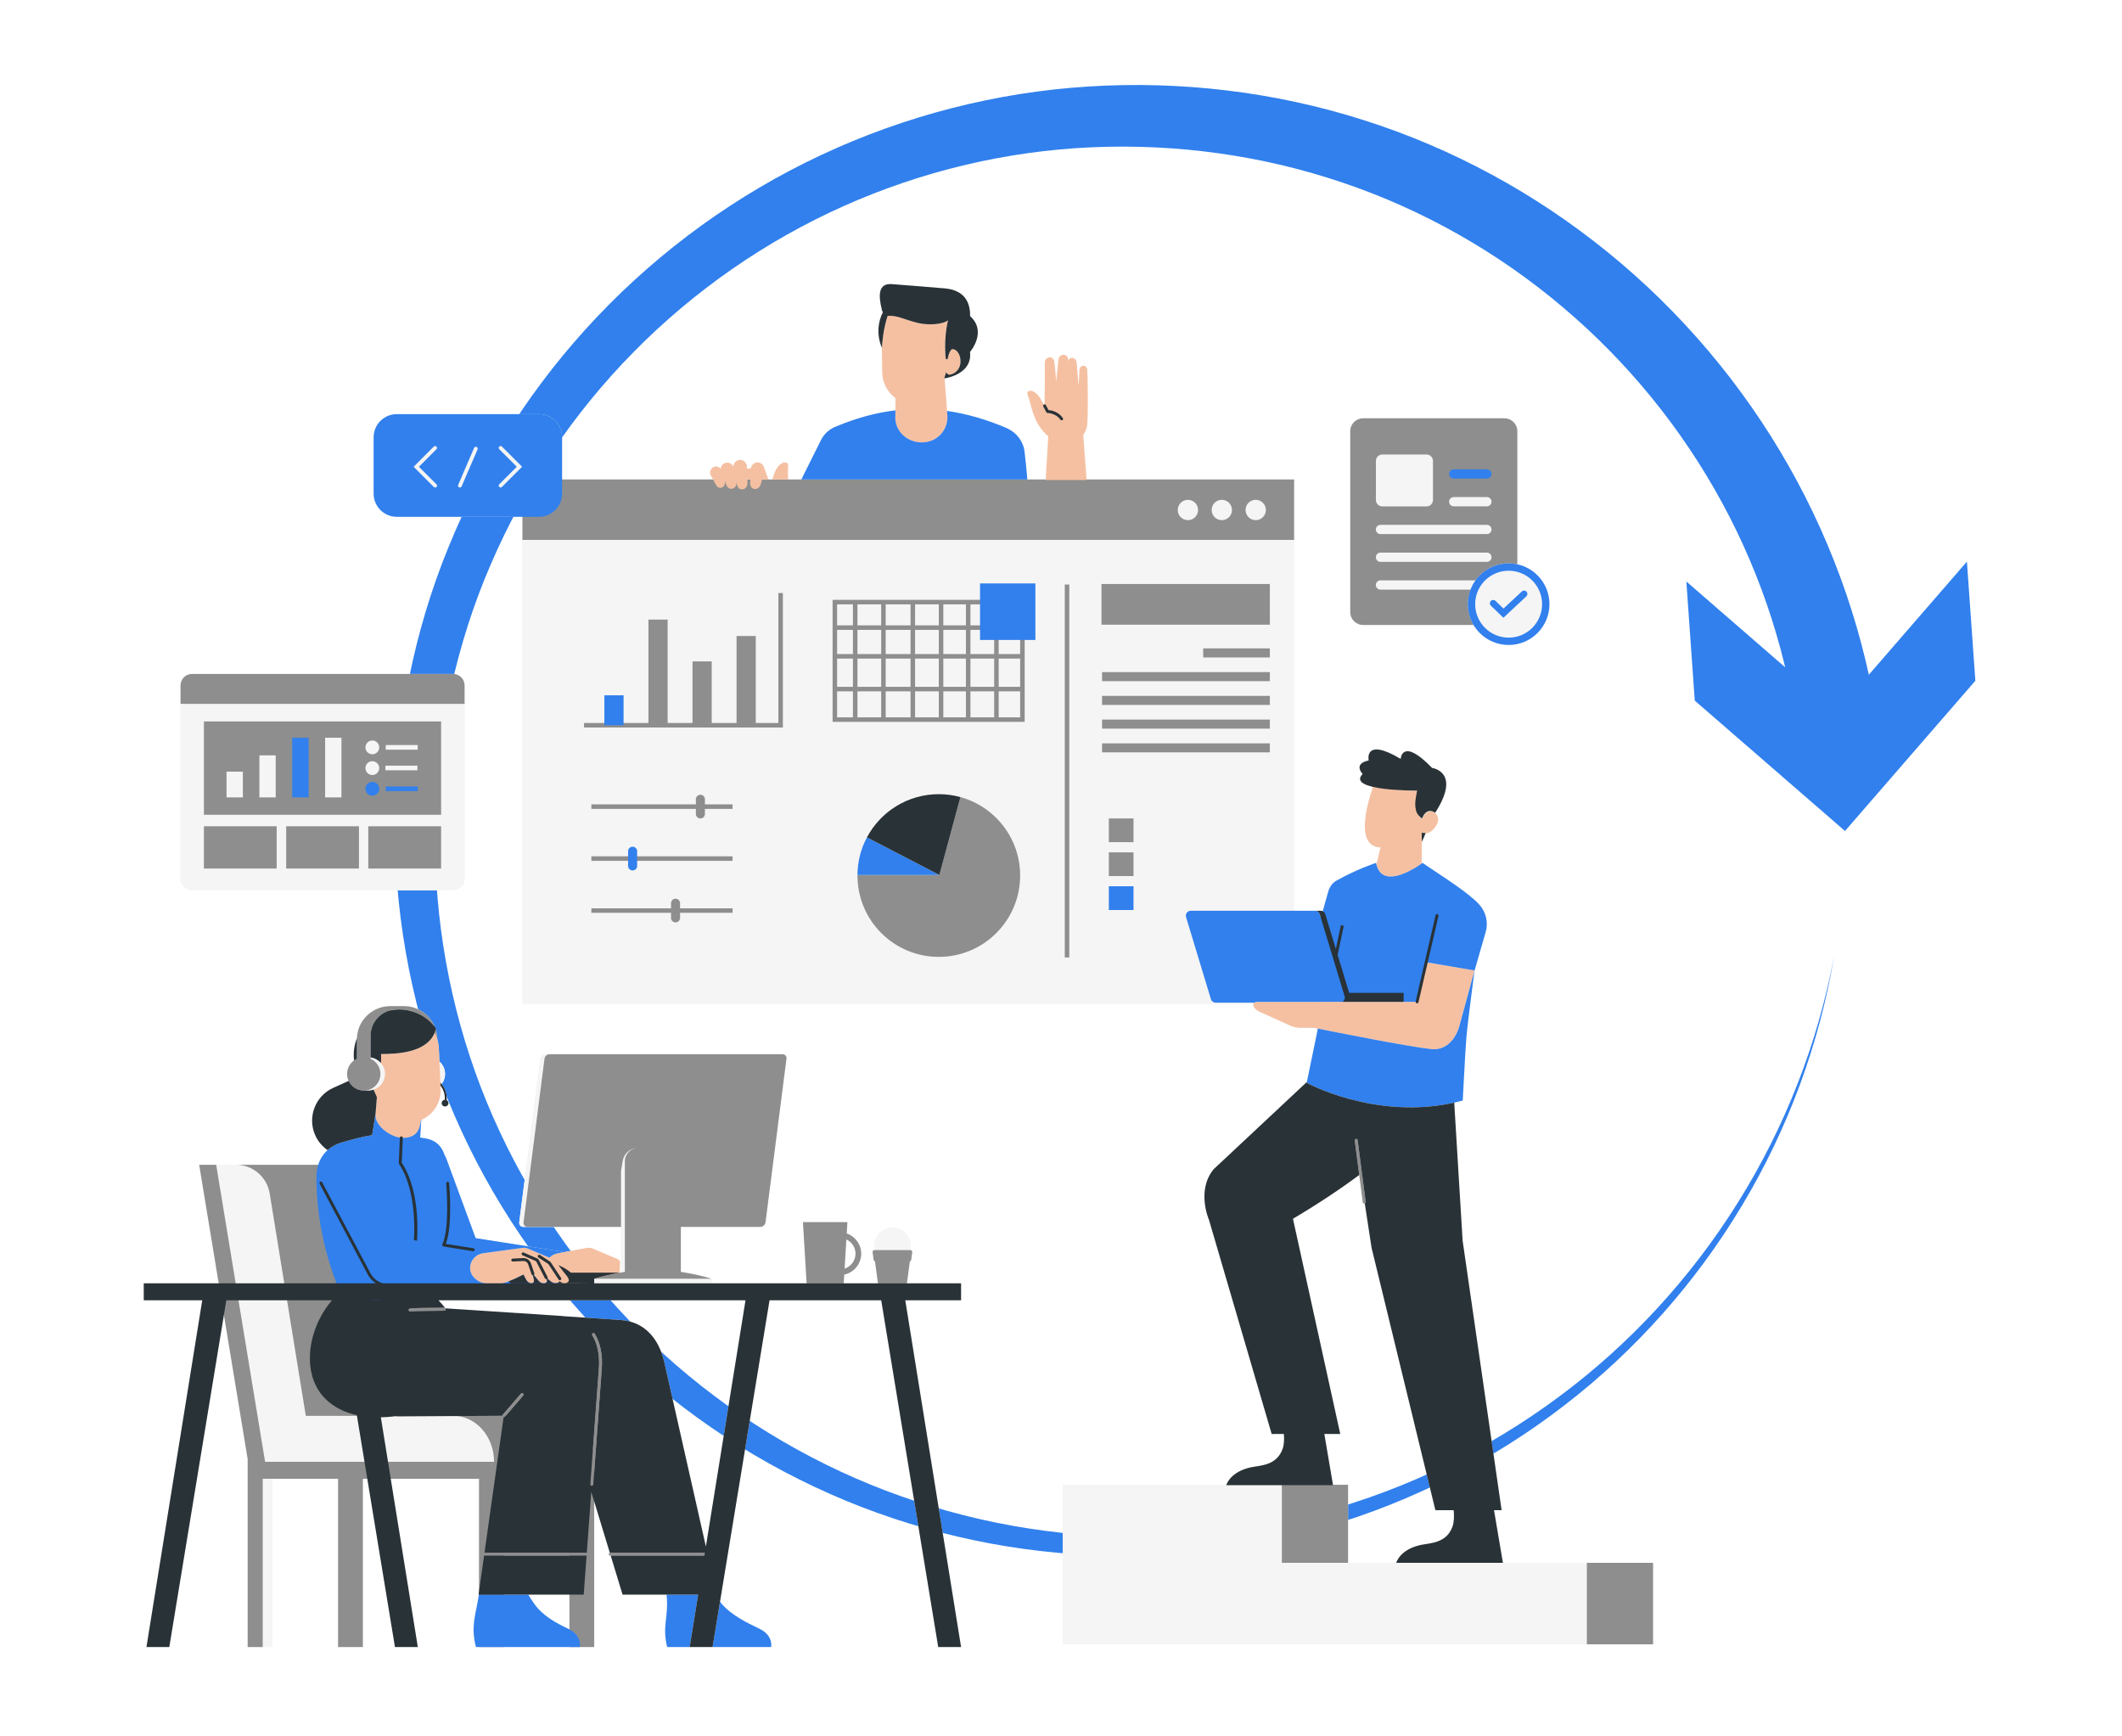 <svg xmlns="http://www.w3.org/2000/svg" xmlns:xlink="http://www.w3.org/1999/xlink" width="550" zoomAndPan="magnify" viewBox="0 0 412.5 337.5" height="450" preserveAspectRatio="xMidYMid meet" version="1.0"><defs><clipPath id="0ca9f750a3"><path d="M 77 16.523 L 365.641 16.523 L 365.641 302.375 L 77 302.375 Z M 77 16.523 " clip-rule="nonzero"/></clipPath><clipPath id="c91ff12df7"><path d="M 27.945 195 L 187 195 L 187 320.66 L 27.945 320.66 Z M 27.945 195 " clip-rule="nonzero"/></clipPath><clipPath id="bc08a474a2"><path d="M 72 55 L 321.512 55 L 321.512 320 L 72 320 Z M 72 55 " clip-rule="nonzero"/></clipPath><clipPath id="8b6db18b7e"><path d="M 35 86 L 309 86 L 309 320.66 L 35 320.66 Z M 35 86 " clip-rule="nonzero"/></clipPath><clipPath id="edd7d8300e"><path d="M 35 81 L 321.512 81 L 321.512 320.66 L 35 320.66 Z M 35 81 " clip-rule="nonzero"/></clipPath><clipPath id="fe67a85934"><path d="M 56 79 L 302 79 L 302 320.66 L 56 320.66 Z M 56 79 " clip-rule="nonzero"/></clipPath><clipPath id="0e11cf2a9f"><path d="M 27.945 55 L 293 55 L 293 320.66 L 27.945 320.66 Z M 27.945 55 " clip-rule="nonzero"/></clipPath></defs><g clip-path="url(#0ca9f750a3)"><path fill="#3180ed" d="M 356.551 185.738 C 353.711 202.812 347.605 219.363 338.668 234.258 C 329.75 249.156 318.031 262.426 304.219 273.066 C 290.434 283.73 274.629 291.836 257.836 296.75 C 241.051 301.695 223.305 303.352 205.82 301.832 C 188.336 300.281 171.113 295.434 155.359 287.555 C 139.598 279.695 125.309 268.84 113.449 255.734 C 101.586 242.637 92.148 227.293 85.875 210.691 C 79.598 194.09 76.527 176.277 76.738 158.492 C 76.926 140.711 80.406 122.891 87.18 106.352 C 93.91 89.801 103.785 74.52 116.125 61.527 C 128.453 48.527 143.238 37.82 159.523 30.18 C 175.797 22.535 193.555 17.941 211.562 16.816 C 229.551 15.68 247.809 17.84 265.074 23.344 C 282.348 28.812 298.559 37.637 312.637 49.109 C 326.727 60.566 338.688 74.676 347.688 90.535 C 356.703 106.379 362.715 123.977 365.266 142.094 L 349.625 144.16 C 347.66 127.949 342.586 112.109 334.762 97.715 C 326.945 83.312 316.395 70.359 303.832 59.738 C 291.281 49.105 276.711 40.801 261.07 35.523 C 245.441 30.207 228.785 27.902 212.211 28.629 C 195.645 29.352 179.223 33.262 164.039 40.039 C 148.855 46.816 134.934 56.484 123.215 68.379 C 111.488 80.266 101.977 94.371 95.371 109.766 C 88.719 125.152 85.125 141.848 84.625 158.656 C 84.105 175.473 86.688 192.406 92.355 208.309 C 98.02 224.207 106.742 239.035 117.875 251.809 C 128.996 264.582 142.539 275.293 157.605 283.164 C 172.66 291.055 189.234 296.074 206.203 297.906 C 223.172 299.703 240.52 298.434 257.035 293.902 C 273.559 289.406 289.238 281.75 303.027 271.496 C 316.84 261.266 328.691 248.367 337.828 233.742 C 346.98 219.125 353.391 202.758 356.551 185.738 " fill-opacity="1" fill-rule="nonzero"/></g><path fill="#3180ed" d="M 327.812 113.023 L 357.016 138.379 L 382.352 109.16 L 383.992 132.316 L 358.652 161.52 L 329.449 136.18 L 327.812 113.023 " fill-opacity="1" fill-rule="nonzero"/><path fill="#f5f5f5" d="M 37.336 173.039 L 88.07 173.039 C 89.309 173.039 90.312 172.035 90.312 170.797 L 90.312 133.238 C 90.312 132 89.309 130.996 88.07 130.996 L 37.336 130.996 C 36.098 130.996 35.094 132 35.094 133.238 L 35.094 170.797 C 35.094 172.035 36.098 173.039 37.336 173.039 Z M 37.336 173.039 " fill-opacity="1" fill-rule="nonzero"/><g clip-path="url(#c91ff12df7)"><path fill="#f5f5f5" d="M 176.863 245.172 C 177 245.137 177.109 245.023 177.129 244.879 L 177.328 243.387 C 177.355 243.172 177.191 242.984 176.977 242.984 L 176.902 242.984 C 176.973 242.707 177.012 242.418 177.012 242.117 C 177.012 240.164 175.43 238.582 173.477 238.582 C 171.527 238.582 169.945 240.164 169.945 242.117 C 169.945 242.418 169.984 242.707 170.055 242.984 L 169.98 242.984 C 169.766 242.984 169.598 243.172 169.629 243.387 L 169.828 244.879 C 169.848 245.023 169.953 245.137 170.094 245.172 L 170.664 249.434 L 164.012 249.434 L 164.113 247.742 C 165.992 247.348 167.41 245.676 167.41 243.68 C 167.41 241.859 166.23 240.309 164.594 239.75 L 164.727 237.547 L 156.082 237.547 L 156.801 249.434 L 115.453 249.434 L 115.508 249.41 L 115.508 249.434 L 138.305 249.434 L 138.305 248.543 C 136.32 247.945 134.332 247.508 132.348 247.219 L 132.348 238.465 L 147.812 238.465 C 148.301 238.465 148.746 238.07 148.809 237.582 L 152.879 205.785 C 152.941 205.301 152.598 204.906 152.113 204.906 L 106 204.906 C 105.516 204.906 105.07 205.301 105.008 205.785 L 100.934 237.582 C 100.871 238.07 101.215 238.465 101.703 238.465 L 120.715 238.465 L 120.715 247.332 L 120.785 247.332 C 120.621 247.359 120.457 247.383 120.297 247.414 C 120.34 247.406 120.383 247.395 120.426 247.387 L 120.461 247.371 L 120.527 245.133 C 120.5 245.102 120.469 245.078 120.445 245.047 C 120.336 244.91 120.195 244.797 120.035 244.723 C 119.98 244.691 119.922 244.668 119.863 244.648 L 115.531 242.82 C 115.492 242.801 115.457 242.781 115.418 242.762 C 115.02 242.594 114.609 242.484 114.168 242.547 L 108.473 243.594 L 109.496 243.402 C 109.223 243.301 108.938 243.219 108.637 243.188 L 92.465 240.652 L 86.824 225.355 C 86.711 225.051 86.574 224.773 86.422 224.508 C 85.977 223.109 84.984 221.668 82.766 221.285 C 82.387 221.219 82.031 221.156 81.68 221.098 L 81.902 217.656 C 84.332 216.609 85.77 214.18 85.66 211.66 L 85.625 210.957 L 85.629 211.031 C 86.16 211.715 86.465 212.562 86.465 213.449 C 86.465 213.555 86.457 213.656 86.449 213.762 C 86.117 213.793 85.855 214.066 85.855 214.406 C 85.855 214.77 86.148 215.066 86.516 215.066 C 86.879 215.066 87.176 214.77 87.176 214.406 C 87.176 214.152 87.027 213.941 86.816 213.828 C 86.828 213.703 86.84 213.578 86.84 213.449 C 86.84 212.43 86.473 211.461 85.836 210.691 C 86.254 210.148 86.516 209.477 86.516 208.738 C 86.516 207.773 86.086 206.918 85.418 206.324 L 85.602 210.43 L 85.301 203.773 C 85.273 203.164 85.168 202.582 85.004 202.02 C 85 201.359 84.898 200.719 84.711 200.113 C 84.711 200.117 84.711 200.121 84.711 200.121 C 84.711 200.121 84.711 200.117 84.711 200.117 C 84.734 200.039 84.766 199.973 84.781 199.895 C 84.695 199.773 84.598 199.664 84.504 199.551 C 83.527 197.207 81.219 195.562 78.52 195.562 L 75.859 195.562 C 72.281 195.562 69.375 198.465 69.375 202.047 C 69.375 201.957 69.387 201.875 69.391 201.785 C 68.848 203.156 68.648 204.648 68.828 206.117 C 68.008 206.707 67.469 207.656 67.469 208.738 C 67.469 209.23 67.59 209.691 67.785 210.105 C 67.781 210.105 67.781 210.102 67.777 210.098 L 64.797 211.441 C 61.273 213.023 59.707 217.164 61.289 220.684 C 61.828 221.883 62.672 222.852 63.68 223.551 C 62.863 224.289 62.23 225.242 61.863 226.402 L 38.719 226.402 L 42.516 249.438 L 27.945 249.438 L 27.945 252.738 L 39.316 252.738 L 28.469 320.133 L 32.91 320.133 L 43.523 255.57 L 48.145 283.609 L 48.145 320.133 L 52.961 320.133 L 52.961 287.426 L 65.719 287.426 L 65.719 320.133 L 70.535 320.133 L 70.535 287.426 L 71.398 287.426 L 76.777 320.133 L 81.219 320.133 L 75.953 287.426 L 93.117 287.426 L 93.117 309.34 L 93.031 309.949 L 93.094 309.949 C 92.484 313.945 91.473 315.973 92.516 320.133 L 115.508 320.133 L 115.508 291.844 L 118.543 301.809 C 118.426 301.844 118.34 301.949 118.34 302.078 C 118.34 302.234 118.469 302.363 118.625 302.363 L 118.715 302.363 L 121.023 309.949 L 129.582 309.949 C 130.031 314.477 128.656 315.961 129.699 320.133 L 149.902 320.133 C 149.902 320.133 150.383 317.91 147.633 316.582 C 145.406 315.508 142.176 313.98 140.273 311.703 C 140.164 311.574 140.062 311.441 139.965 311.309 L 149.598 252.738 L 171.301 252.738 L 182.383 320.137 L 186.824 320.137 L 175.977 252.738 L 186.824 252.738 L 186.824 249.438 L 176.297 249.438 Z M 164.527 240.91 C 165.574 241.395 166.305 242.449 166.305 243.68 C 166.305 245.039 165.414 246.191 164.184 246.582 Z M 68.531 211.121 C 68.602 211.184 68.676 211.242 68.75 211.301 C 68.676 211.242 68.602 211.184 68.531 211.121 Z M 72.672 211.785 L 73.121 212.906 L 72.625 211.801 C 72.641 211.797 72.656 211.789 72.672 211.785 Z M 73.113 211.594 C 73.125 211.586 73.137 211.578 73.152 211.57 C 73.141 211.578 73.125 211.586 73.113 211.594 Z M 73.008 216.43 L 73.262 213.262 L 72.996 216.57 Z M 74.16 210.715 C 74.188 210.684 74.219 210.652 74.246 210.613 C 74.219 210.652 74.188 210.684 74.16 210.715 Z M 74.793 209.332 C 74.828 209.137 74.852 208.941 74.852 208.738 C 74.852 208.941 74.828 209.137 74.793 209.332 Z M 74.398 210.367 C 74.445 210.281 74.496 210.199 74.539 210.105 C 74.496 210.199 74.449 210.285 74.398 210.367 Z M 74.637 209.879 C 74.68 209.766 74.715 209.645 74.746 209.523 C 74.715 209.645 74.68 209.766 74.637 209.879 Z M 74.059 206.629 C 74.086 206.117 74.09 205.641 74.082 205.242 C 74.09 205.641 74.086 206.117 74.059 206.629 Z M 73.691 197.566 C 73.957 197.32 74.246 197.102 74.562 196.914 C 74.246 197.102 73.957 197.32 73.691 197.566 Z M 73.695 210 C 73.859 209.613 73.949 209.184 73.949 208.738 C 73.949 209.184 73.859 209.609 73.695 210 Z M 72.152 211.922 C 71.977 211.957 71.797 211.977 71.613 211.977 C 71.797 211.977 71.977 211.953 72.152 211.922 Z M 71.973 211.723 C 71.977 211.723 71.977 211.719 71.98 211.719 C 71.977 211.719 71.973 211.723 71.973 211.723 Z M 98.301 275.195 L 101.703 271.254 Z M 97.648 275.195 L 95.793 275.195 L 97.652 275.188 C 97.652 275.184 97.652 275.18 97.652 275.18 C 97.652 275.184 97.648 275.191 97.648 275.195 Z M 97.668 275.09 C 97.676 275.055 97.695 275.027 97.719 275 C 97.695 275.027 97.676 275.055 97.668 275.09 Z M 114.484 249.434 L 114.855 249.434 Z M 118.18 247.84 C 118.156 247.844 118.137 247.852 118.113 247.855 C 118.137 247.848 118.156 247.844 118.18 247.84 Z M 116.859 248.164 C 116.414 248.281 115.965 248.406 115.52 248.543 C 115.965 248.406 116.414 248.281 116.859 248.164 Z M 115.539 247.277 C 115.531 247.277 115.527 247.273 115.52 247.273 L 115.508 247.234 C 115.516 247.246 115.527 247.262 115.539 247.277 Z M 84.332 201.094 C 84.277 201.207 84.227 201.324 84.164 201.43 C 84.293 201.215 84.41 200.984 84.512 200.742 C 84.613 200.945 84.703 201.156 84.785 201.371 C 84.703 201.156 84.613 200.945 84.512 200.742 C 83.008 204.379 77.977 204.82 74.684 204.867 C 77.863 204.82 82.656 204.395 84.332 201.094 C 84.402 200.949 84.469 200.801 84.531 200.648 C 84.473 200.801 84.402 200.949 84.332 201.094 Z M 79.234 196.371 C 79.098 196.344 78.961 196.332 78.828 196.312 C 79.027 196.34 79.227 196.367 79.422 196.41 C 79.359 196.398 79.297 196.383 79.234 196.371 Z M 79.543 196.441 C 79.82 196.504 80.094 196.574 80.363 196.664 C 80.305 196.645 80.25 196.629 80.195 196.609 C 79.98 196.543 79.762 196.492 79.543 196.441 Z M 80.844 196.848 C 80.98 196.902 81.121 196.945 81.254 197.008 C 81.234 197 81.215 196.992 81.199 196.984 C 81.082 196.934 80.965 196.895 80.844 196.848 Z M 83.793 198.754 C 83.562 198.527 83.316 198.316 83.062 198.117 C 83.316 198.316 83.562 198.527 83.793 198.754 Z M 81.27 197.016 C 81.879 197.297 82.465 197.645 83.008 198.066 C 82.465 197.645 81.879 197.297 81.27 197.016 Z M 78.371 196.25 C 78.34 196.25 78.309 196.242 78.281 196.242 C 78.309 196.242 78.34 196.25 78.371 196.25 Z M 77.102 196.215 L 77.281 196.215 L 77.281 196.219 C 76.754 196.238 76.23 196.305 75.711 196.418 C 76.152 196.285 76.621 196.215 77.102 196.215 Z M 74.594 196.895 C 74.691 196.836 74.797 196.785 74.902 196.73 C 74.797 196.785 74.691 196.836 74.594 196.895 Z M 74.977 196.695 C 75.078 196.648 75.184 196.602 75.293 196.559 C 75.184 196.602 75.078 196.648 74.977 196.695 Z M 75.367 196.531 C 75.48 196.488 75.594 196.449 75.711 196.418 C 75.594 196.449 75.48 196.488 75.367 196.531 Z M 73.602 197.648 C 73.535 197.715 73.469 197.781 73.406 197.852 C 73.469 197.781 73.535 197.715 73.602 197.648 Z M 73.293 197.98 C 73.234 198.043 73.18 198.109 73.129 198.176 C 73.18 198.109 73.234 198.043 73.293 197.98 Z M 73.008 198.34 C 72.961 198.402 72.914 198.469 72.871 198.535 C 72.914 198.469 72.961 198.406 73.008 198.34 Z M 72.738 198.754 C 72.703 198.816 72.664 198.879 72.633 198.945 C 72.664 198.879 72.703 198.816 72.738 198.754 Z M 72.457 199.309 C 72.434 199.359 72.418 199.414 72.395 199.465 C 72.418 199.414 72.434 199.359 72.457 199.309 Z M 72.297 199.742 C 72.277 199.801 72.262 199.855 72.242 199.914 C 72.262 199.855 72.277 199.801 72.297 199.742 Z M 72.172 200.199 C 72.156 200.258 72.145 200.316 72.133 200.371 C 72.145 200.316 72.156 200.258 72.172 200.199 Z M 72.086 200.688 C 72.078 200.738 72.07 200.789 72.066 200.84 C 72.07 200.789 72.078 200.738 72.086 200.688 Z M 72.043 205.531 C 72.527 205.598 72.973 205.781 73.363 206.039 C 72.969 205.785 72.527 205.605 72.043 205.543 Z M 70.715 211.977 C 70.711 211.977 70.711 211.977 70.711 211.977 C 70.512 211.977 70.316 211.953 70.129 211.918 C 70.316 211.953 70.512 211.977 70.711 211.977 C 70.711 211.977 70.711 211.977 70.715 211.977 Z M 69.395 211.691 C 69.238 211.621 69.086 211.543 68.945 211.449 C 69.086 211.543 69.238 211.625 69.395 211.691 Z M 69.953 211.879 C 69.82 211.848 69.691 211.809 69.566 211.758 C 69.691 211.809 69.82 211.848 69.953 211.879 Z M 69.379 205.793 C 69.27 205.84 69.168 205.898 69.066 205.961 C 69.164 205.898 69.27 205.84 69.379 205.793 Z M 68.32 210.906 C 68.273 210.855 68.23 210.801 68.188 210.75 C 68.23 210.801 68.273 210.855 68.32 210.906 Z M 65.625 222.336 C 65.578 222.355 65.527 222.375 65.48 222.398 C 65.527 222.375 65.578 222.355 65.625 222.336 Z M 64.898 222.68 C 64.895 222.684 64.887 222.688 64.879 222.691 C 64.887 222.688 64.895 222.684 64.898 222.68 Z M 64.258 223.086 C 64.258 223.086 64.258 223.086 64.254 223.086 C 64.258 223.086 64.258 223.086 64.258 223.086 Z M 103.836 311.703 C 103.25 310.859 102.898 310.312 102.688 309.949 L 110.691 309.949 L 110.691 316.715 C 110.609 316.668 110.535 316.625 110.449 316.582 C 108.223 315.508 105.539 314.133 103.836 311.703 Z M 137.215 300.602 L 129.137 264.801 C 128.105 260.223 125.312 256.875 120.629 256.57 L 109.602 255.832 C 109.426 255.812 109.25 255.789 109.066 255.773 L 86.586 254.301 C 86.172 253.754 85.715 253.234 85.238 252.738 L 144.922 252.738 Z M 137.215 300.602 " fill-opacity="1" fill-rule="nonzero"/></g><path fill="#f5f5f5" d="M 264.977 121.473 L 286.449 121.473 C 287.832 123.801 290.363 125.363 293.266 125.363 C 297.648 125.363 301.199 121.812 301.199 117.434 C 301.199 113.633 298.523 110.457 294.953 109.684 L 294.953 83.805 C 294.953 82.426 293.836 81.305 292.457 81.305 L 264.977 81.305 C 263.598 81.305 262.48 82.426 262.48 83.805 L 262.48 118.977 C 262.48 120.355 263.598 121.473 264.977 121.473 Z M 290.207 111.691 C 290.383 111.598 290.566 111.512 290.75 111.434 C 290.566 111.512 290.383 111.598 290.207 111.691 Z M 290.824 111.406 C 290.992 111.336 291.164 111.273 291.344 111.219 C 291.168 111.273 290.992 111.336 290.824 111.406 Z M 291.512 111.176 C 291.66 111.133 291.809 111.09 291.961 111.059 C 291.809 111.09 291.66 111.133 291.512 111.176 Z M 288.699 112.805 C 289.141 112.371 289.641 111.996 290.188 111.703 C 289.641 111.996 289.141 112.371 288.699 112.805 Z M 286.832 112.805 Z M 287.43 112.07 C 287.418 112.086 287.406 112.098 287.395 112.113 C 287.406 112.098 287.418 112.086 287.43 112.07 Z M 288.059 111.457 C 288.066 111.453 288.07 111.445 288.078 111.441 C 288.07 111.445 288.066 111.453 288.059 111.457 Z M 285.859 114.605 Z M 292.289 111.008 C 292.395 110.992 292.496 110.973 292.605 110.961 C 292.496 110.973 292.395 110.992 292.289 111.008 Z M 289.582 110.41 C 289.602 110.398 289.625 110.391 289.645 110.379 C 289.625 110.391 289.602 110.398 289.582 110.41 Z M 290.359 110.059 C 290.434 110.027 290.512 110 290.586 109.973 C 290.512 110 290.434 110.027 290.359 110.059 Z M 291.191 109.785 C 291.281 109.758 291.375 109.734 291.469 109.711 C 291.375 109.734 291.281 109.758 291.191 109.785 Z M 292.09 109.598 C 292.18 109.582 292.27 109.566 292.359 109.555 C 292.27 109.566 292.18 109.582 292.09 109.598 Z M 285.371 116.672 C 285.348 116.922 285.332 117.176 285.332 117.434 C 285.332 117.672 285.348 117.906 285.371 118.145 C 285.348 117.91 285.332 117.672 285.332 117.434 C 285.332 117.176 285.348 116.922 285.371 116.672 Z M 285.641 115.273 C 285.637 115.281 285.637 115.289 285.633 115.297 C 285.637 115.289 285.637 115.281 285.641 115.273 Z M 285.477 115.953 C 285.465 116.02 285.457 116.082 285.449 116.145 C 285.457 116.082 285.465 116.02 285.477 115.953 Z M 285.766 119.996 C 285.785 120.059 285.812 120.121 285.836 120.184 C 285.812 120.121 285.789 120.059 285.766 119.996 Z M 285.391 118.355 C 285.41 118.535 285.441 118.711 285.473 118.883 C 285.441 118.711 285.414 118.535 285.391 118.355 Z M 285.539 119.203 C 285.574 119.348 285.609 119.488 285.648 119.629 C 285.609 119.488 285.574 119.348 285.539 119.203 Z M 286.805 116.711 C 286.777 116.949 286.762 117.188 286.762 117.434 C 286.762 117.188 286.777 116.949 286.805 116.711 Z M 287.414 114.605 C 287.316 114.812 287.227 115.023 287.148 115.242 C 287.227 115.023 287.312 114.812 287.414 114.605 Z M 287.133 115.281 C 287.062 115.48 287.004 115.684 286.953 115.891 C 287.004 115.684 287.062 115.48 287.133 115.281 Z M 286.926 115.992 C 286.883 116.18 286.852 116.375 286.824 116.57 C 286.852 116.375 286.883 116.18 286.926 115.992 Z M 294.145 109.551 C 294.137 109.551 294.129 109.547 294.121 109.547 C 294.129 109.547 294.137 109.551 294.145 109.551 Z M 294.145 109.551 " fill-opacity="1" fill-rule="nonzero"/><g clip-path="url(#bc08a474a2)"><path fill="#f5f5f5" d="M 308.473 303.766 L 292.156 303.766 L 290.422 293.539 L 291.902 293.539 L 284.32 241.145 L 282.688 214.316 C 282.684 214.32 282.684 214.32 282.684 214.32 C 283.234 214.195 283.789 214.062 284.344 213.914 C 284.344 213.914 284.82 204.512 285.039 201.848 C 285.312 198.531 286.641 188.641 286.641 188.633 L 286.422 189.438 L 286.641 188.633 L 288.801 181.168 C 289.344 179.289 288.871 177.258 287.551 175.816 C 285.531 173.605 281.566 171.121 276.531 167.723 C 276.531 167.723 276.434 167.793 276.27 167.91 C 276.305 167.887 276.336 167.863 276.363 167.844 L 276.379 163.688 L 276.383 162.926 L 276.387 163.621 C 276.648 163.121 276.891 162.543 277.109 161.977 C 277.125 161.973 277.137 161.977 277.156 161.973 C 277.512 161.941 277.949 161.816 278.348 161.465 C 279.336 160.598 280.113 159.215 279.031 158.07 C 279.031 158.07 279.031 158.066 279.027 158.066 C 279.027 158.066 279.023 158.062 279.02 158.059 C 278.801 157.891 277.406 156.934 276.5 159.156 C 276.5 159.156 276.336 159.043 276.137 158.855 C 276.309 159.008 276.441 159.094 276.441 159.094 C 277.391 156.664 278.98 157.984 278.98 157.984 C 284.148 149.977 278.395 149.27 278.395 149.27 C 272.504 143.176 272.277 147.508 272.277 147.508 C 265.055 143.207 266.059 147.809 266.059 147.809 C 262.926 148.473 264.891 150.434 264.891 150.434 C 263.645 151.711 264.887 152.484 266.898 152.949 C 265.656 156.555 263.457 164.543 268.363 164.719 L 268.359 164.742 L 268.355 164.758 L 267.961 166.375 L 267.559 168.016 C 268.293 170.973 270.859 170.645 273.059 169.719 C 270.785 170.68 268.121 171.004 267.488 167.723 C 267.488 167.723 263.891 168.871 259.746 171.195 C 258.922 171.656 258.406 172.527 258.156 173.441 L 257.125 177.125 C 257 177.062 256.863 177.02 256.715 177.02 L 251.566 177.02 L 251.566 93.195 L 211.215 93.195 L 210.578 84.711 C 210.594 84.629 210.59 84.559 210.602 84.48 C 211.039 83.879 211.328 83.113 211.375 82.16 C 211.535 78.742 211.434 73.148 211.344 71.891 C 211.273 70.855 209.828 70.719 209.824 72.16 C 209.824 72.887 209.742 73.734 209.641 75.039 C 209.535 73.426 209.375 71.113 209.266 70.34 C 209.133 69.406 207.801 69.25 207.641 70.23 C 207.641 70.5 207.629 70.691 207.621 70.48 C 207.621 70.387 207.625 70.305 207.641 70.23 C 207.641 70.07 207.633 69.887 207.621 69.742 C 207.527 68.75 206.004 68.648 205.762 69.793 L 205.316 74.164 C 205.191 72.656 205.047 70.969 204.945 70.266 C 204.781 69.102 203.047 69.188 203.094 70.633 C 203.133 71.902 203.078 77.305 203.062 78.602 C 203.016 78.602 202.969 78.605 202.926 78.629 C 202.922 78.633 202.922 78.633 202.922 78.633 C 202.723 78.273 202.488 77.863 202.301 77.562 C 201.363 76.031 200.434 75.824 199.984 76.031 C 199.582 76.219 199.656 76.418 199.934 77.215 C 200.57 79.047 200.809 81.898 203.312 84.391 C 203.461 84.539 203.621 84.672 203.781 84.801 L 203.277 93.195 L 199.703 93.195 C 199.547 91.391 199.387 89.582 199.16 87.781 C 198.906 85.754 197.613 84.113 195.887 83.32 C 195.887 83.312 195.891 83.293 195.891 83.293 C 191.887 81.562 187.973 80.43 184.094 79.871 L 184.156 80.719 L 183.617 73.551 C 184.699 73.363 189.051 72.359 188.559 68.41 C 188.559 68.41 191.969 64.496 188.582 61.445 C 188.621 57.906 186.711 56.188 183.156 56.016 C 183.156 56.016 175.117 55.332 173.332 55.223 C 170.785 55.066 170.68 57.27 171.438 60.246 C 171.48 60.418 171.547 60.566 171.621 60.699 C 171.391 61.152 171.203 61.625 171.062 62.121 C 171.051 62.164 171.043 62.203 171.031 62.246 C 170.977 62.453 170.922 62.664 170.883 62.879 C 170.836 63.141 170.801 63.406 170.777 63.676 C 170.75 63.996 170.75 64.312 170.762 64.625 C 170.762 64.719 170.773 64.812 170.781 64.91 C 170.797 65.129 170.816 65.348 170.852 65.559 C 170.867 65.664 170.883 65.766 170.902 65.867 C 170.945 66.082 170.996 66.293 171.055 66.504 C 171.078 66.59 171.098 66.676 171.125 66.758 C 171.211 67.039 171.32 67.316 171.441 67.586 C 171.441 67.582 171.441 67.578 171.441 67.574 C 171.43 67.812 171.43 67.945 171.43 67.945 L 171.504 72.414 C 171.539 74.438 172.543 76.266 174.078 77.375 L 174.059 79.762 C 170.301 80.219 166.531 81.23 162.695 82.832 C 162.691 82.836 162.684 82.84 162.68 82.84 C 161.324 83.309 160.156 84.305 159.508 85.715 L 155.777 93.195 L 153.199 93.195 C 153.168 92.555 153.137 91.945 153.172 91.371 C 153.234 90.277 153.258 90.008 152.719 89.895 C 152.121 89.77 150.906 90.453 150.309 92.676 C 150.262 92.852 150.211 93.027 150.16 93.195 L 149.355 93.195 C 148.879 91.793 148.508 90.805 148.469 90.699 C 148.469 90.695 148.465 90.691 148.465 90.684 C 148.465 90.684 148.461 90.68 148.461 90.68 C 148.297 90.289 147.957 89.984 147.508 89.902 C 146.766 89.766 146.078 90.281 145.98 91.012 L 145.219 91.117 C 145.207 90.91 145.199 90.738 145.188 90.633 C 145.117 89.895 144.504 89.328 143.77 89.395 C 143.062 89.457 142.551 90.062 142.578 90.746 C 142.328 90.16 141.719 89.801 141.082 89.957 C 140.52 90.094 140.145 90.574 140.098 91.109 C 139.805 90.758 139.336 90.586 138.867 90.727 C 138.188 90.934 137.848 91.691 138.141 92.336 L 138.617 93.195 L 109.266 93.195 L 109.266 85 C 109.266 82.512 107.25 80.496 104.766 80.496 L 77.133 80.496 C 74.648 80.496 72.633 82.512 72.633 85 L 72.633 95.949 C 72.633 98.438 74.648 100.453 77.133 100.453 L 101.562 100.453 L 101.562 195.105 L 243.68 195.105 C 243.641 195.188 243.617 195.273 243.617 195.367 C 243.617 195.492 243.652 195.621 243.734 195.734 C 244.016 196.125 244.395 196.438 244.832 196.637 L 250.766 199.332 C 251.414 199.629 252.117 199.781 252.824 199.781 L 255.402 199.781 C 255.418 199.781 255.43 199.781 255.441 199.785 C 255.512 199.797 255.77 199.852 256.168 199.93 L 256.016 200.746 L 254.043 210.305 L 235.945 227.242 C 232.496 231.375 235.023 237.121 235.023 237.121 L 247.203 278.715 L 249.578 278.715 C 249.656 279.766 249.617 280.805 249.336 281.598 C 248.172 284.895 244.965 284.824 243.23 285.188 C 239.469 285.973 238.551 288.172 238.406 288.598 L 206.613 288.598 L 206.613 319.605 L 321.34 319.605 L 321.34 303.766 Z M 183.934 72.34 L 183.828 72.664 L 183.602 73.344 L 183.934 72.34 C 183.984 72.469 184.07 72.57 184.168 72.652 C 184.07 72.57 183.984 72.469 183.934 72.34 Z M 184.387 72.781 C 184.504 72.824 184.629 72.844 184.766 72.809 C 184.633 72.844 184.504 72.824 184.387 72.781 Z M 186.699 70.559 C 186.715 70.402 186.715 70.25 186.711 70.098 C 186.715 70.25 186.715 70.402 186.699 70.559 Z M 186.699 69.961 C 186.691 69.855 186.68 69.754 186.664 69.652 C 186.68 69.754 186.691 69.855 186.699 69.961 Z M 186.574 69.273 C 186.566 69.234 186.559 69.195 186.547 69.16 C 186.559 69.195 186.566 69.234 186.574 69.273 Z M 186.469 68.965 C 186.449 68.918 186.43 68.875 186.41 68.832 C 186.43 68.875 186.449 68.918 186.469 68.965 Z M 186.277 68.594 C 186.273 68.59 186.27 68.586 186.27 68.582 C 186.273 68.586 186.273 68.59 186.277 68.594 Z M 186.055 68.305 C 186.051 68.301 186.047 68.297 186.043 68.293 C 186.047 68.297 186.051 68.301 186.055 68.305 Z M 185.531 67.934 C 185.43 67.895 185.324 67.867 185.215 67.859 C 185.324 67.867 185.43 67.895 185.531 67.934 Z M 185.812 68.086 C 185.785 68.066 185.754 68.055 185.727 68.039 C 185.754 68.055 185.785 68.066 185.812 68.086 Z M 171.504 66.691 C 171.508 66.613 171.516 66.531 171.523 66.449 C 171.516 66.531 171.508 66.613 171.504 66.691 Z M 171.457 67.293 C 171.461 67.246 171.465 67.195 171.465 67.141 C 171.465 67.195 171.461 67.242 171.457 67.293 Z M 171.477 67.016 C 171.48 66.957 171.484 66.891 171.492 66.824 C 171.484 66.895 171.48 66.957 171.477 67.016 Z M 171.637 65.492 C 171.594 65.793 171.562 66.074 171.535 66.328 C 171.562 66.074 171.594 65.793 171.637 65.492 Z M 172.363 61.984 C 172.418 61.793 172.477 61.605 172.535 61.414 C 172.473 61.605 172.418 61.793 172.363 61.984 Z M 171.652 65.363 C 171.668 65.25 171.688 65.137 171.703 65.02 C 171.684 65.137 171.668 65.25 171.652 65.363 Z M 171.727 64.871 C 171.746 64.75 171.766 64.625 171.789 64.504 C 171.766 64.625 171.746 64.75 171.727 64.871 Z M 171.812 64.363 C 171.871 64.02 171.941 63.668 172.023 63.301 C 171.945 63.668 171.871 64.02 171.812 64.363 Z M 172.062 63.141 C 172.094 63.012 172.125 62.879 172.156 62.746 C 172.125 62.879 172.094 63.012 172.062 63.141 Z M 172.207 62.559 C 172.242 62.426 172.277 62.293 172.312 62.16 C 172.277 62.293 172.238 62.426 172.207 62.559 Z M 263.484 213.906 C 263.559 213.926 263.641 213.945 263.719 213.965 C 263.641 213.945 263.559 213.926 263.484 213.906 Z M 264.539 214.152 C 264.617 214.172 264.695 214.188 264.773 214.203 C 264.695 214.188 264.617 214.172 264.539 214.152 Z M 275.203 168.609 C 274.957 168.758 274.688 168.918 274.395 169.074 C 274.688 168.918 274.957 168.758 275.203 168.609 Z M 275.418 168.473 C 275.363 168.512 275.309 168.547 275.246 168.582 C 275.309 168.547 275.363 168.508 275.418 168.473 Z M 275.602 203.559 C 275.457 203.535 275.309 203.512 275.156 203.484 C 275.309 203.512 275.457 203.535 275.602 203.559 Z M 274.883 203.441 C 274.727 203.418 274.566 203.391 274.402 203.363 C 274.562 203.391 274.727 203.418 274.883 203.441 Z M 274.129 203.316 C 273.949 203.289 273.762 203.258 273.578 203.227 C 273.766 203.258 273.949 203.289 274.129 203.316 Z M 273.344 203.188 C 273.086 203.141 272.828 203.098 272.562 203.051 C 272.828 203.098 273.09 203.141 273.344 203.188 Z M 272.539 203.047 C 272.25 202.996 271.961 202.945 271.664 202.895 C 271.961 202.945 272.25 202.996 272.539 203.047 Z M 271.605 202.883 C 271.332 202.836 271.059 202.785 270.785 202.734 C 271.059 202.785 271.336 202.836 271.605 202.883 Z M 270.617 202.707 C 270.379 202.664 270.137 202.621 269.895 202.574 C 270.141 202.621 270.379 202.664 270.617 202.707 Z M 269.664 202.535 C 269.441 202.492 269.215 202.453 268.988 202.41 C 269.215 202.453 269.441 202.492 269.664 202.535 Z M 268.75 202.367 C 268.527 202.324 268.309 202.285 268.086 202.242 C 268.305 202.285 268.527 202.324 268.75 202.367 Z M 267.809 202.191 C 267.59 202.148 267.371 202.109 267.152 202.07 C 267.371 202.109 267.59 202.148 267.809 202.191 Z M 266.91 202.023 C 266.668 201.977 266.426 201.934 266.188 201.887 C 266.426 201.934 266.668 201.977 266.91 202.023 Z M 266.016 201.855 C 264.801 201.625 263.613 201.395 262.492 201.18 C 263.613 201.395 264.801 201.625 266.016 201.855 Z M 262.219 201.125 C 262.016 201.086 261.812 201.047 261.613 201.008 C 261.812 201.047 262.016 201.086 262.219 201.125 Z M 261.492 200.984 C 261.262 200.938 261.035 200.895 260.812 200.852 C 261.035 200.895 261.262 200.938 261.492 200.984 Z M 275.863 203.598 C 276 203.617 276.137 203.641 276.27 203.66 C 276.137 203.641 276 203.617 275.863 203.598 Z M 276.531 203.699 C 276.66 203.715 276.781 203.734 276.906 203.75 C 276.781 203.734 276.66 203.715 276.531 203.699 Z M 277.133 203.785 C 277.266 203.801 277.391 203.82 277.512 203.836 C 277.391 203.82 277.266 203.801 277.133 203.785 Z M 277.684 203.855 C 277.855 203.879 278.023 203.898 278.176 203.914 C 278.023 203.898 277.855 203.879 277.684 203.855 Z M 276.133 168.004 C 276.168 167.98 276.199 167.961 276.23 167.938 C 276.199 167.961 276.168 167.98 276.133 168.004 Z M 275.512 168.418 C 275.559 168.387 275.605 168.355 275.652 168.324 C 275.605 168.355 275.559 168.387 275.512 168.418 Z M 275.746 168.266 C 275.789 168.238 275.832 168.211 275.871 168.184 C 275.832 168.211 275.789 168.238 275.746 168.266 Z M 275.957 168.125 C 275.992 168.102 276.027 168.078 276.062 168.055 C 276.027 168.078 275.992 168.102 275.957 168.125 Z M 275.48 153.668 C 275.477 153.684 275.473 153.699 275.469 153.715 C 275.121 153.711 274.145 153.691 272.902 153.617 C 274.395 153.676 275.48 153.668 275.48 153.668 Z M 273.395 169.574 C 273.289 169.621 273.184 169.668 273.078 169.715 C 273.184 169.668 273.289 169.621 273.395 169.574 Z M 274.391 169.078 C 274.301 169.125 274.207 169.176 274.113 169.223 C 274.207 169.176 274.301 169.125 274.391 169.078 Z M 274.066 169.25 C 273.973 169.297 273.879 169.344 273.781 169.391 C 273.879 169.344 273.973 169.297 274.066 169.25 Z M 273.734 169.414 C 273.637 169.461 273.539 169.508 273.438 169.555 C 273.539 169.508 273.637 169.461 273.734 169.414 Z M 256.766 178.406 L 256.551 177.699 Z M 258.543 200.402 C 258.203 200.336 257.891 200.273 257.598 200.215 C 257.891 200.273 258.203 200.336 258.543 200.402 Z M 260.664 200.82 C 260.461 200.781 260.266 200.742 260.074 200.707 C 260.266 200.742 260.461 200.781 260.664 200.82 Z M 259.879 200.668 C 259.703 200.633 259.531 200.598 259.363 200.566 C 259.531 200.598 259.703 200.633 259.879 200.668 Z M 259.172 200.527 C 258.965 200.488 258.77 200.449 258.574 200.41 C 258.766 200.449 258.969 200.488 259.172 200.527 Z M 271.766 215.164 C 271.742 215.164 271.723 215.164 271.699 215.16 C 271.723 215.164 271.742 215.164 271.766 215.164 Z M 270.555 215.078 C 270.512 215.074 270.465 215.07 270.422 215.066 C 270.465 215.07 270.512 215.074 270.555 215.078 Z M 269.352 214.957 C 269.289 214.949 269.23 214.945 269.172 214.938 C 269.23 214.945 269.289 214.949 269.352 214.957 Z M 268.16 214.809 C 268.094 214.797 268.023 214.789 267.957 214.777 C 268.027 214.789 268.094 214.797 268.16 214.809 Z M 267 214.629 C 266.926 214.617 266.852 214.605 266.777 214.594 C 266.852 214.605 266.926 214.617 267 214.629 Z M 265.867 214.426 C 265.793 214.414 265.715 214.398 265.641 214.383 C 265.715 214.398 265.793 214.414 265.867 214.426 Z M 262.699 213.711 C 262.625 213.688 262.547 213.668 262.473 213.648 C 262.547 213.668 262.625 213.688 262.699 213.711 Z M 261.73 213.441 C 261.652 213.422 261.578 213.398 261.504 213.379 C 261.578 213.398 261.652 213.422 261.73 213.441 Z M 260.805 213.172 C 260.73 213.148 260.66 213.125 260.586 213.105 C 260.66 213.125 260.73 213.148 260.805 213.172 Z M 259.926 212.891 C 259.855 212.871 259.789 212.848 259.723 212.824 C 259.789 212.848 259.855 212.871 259.926 212.891 Z M 259.105 212.617 C 259.035 212.594 258.969 212.57 258.902 212.543 C 258.969 212.57 259.035 212.594 259.105 212.617 Z M 258.332 212.34 C 258.27 212.316 258.207 212.293 258.141 212.27 C 258.207 212.293 258.27 212.316 258.332 212.34 Z M 257.617 212.07 C 257.559 212.047 257.5 212.027 257.441 212.004 C 257.5 212.023 257.559 212.047 257.617 212.07 Z M 256.961 211.812 C 256.902 211.789 256.852 211.766 256.797 211.746 C 256.852 211.766 256.906 211.789 256.961 211.812 Z M 256.363 211.566 C 256.312 211.543 256.266 211.523 256.215 211.5 C 256.266 211.523 256.312 211.543 256.363 211.566 Z M 255.828 211.336 C 255.781 211.316 255.742 211.297 255.699 211.277 C 255.742 211.297 255.781 211.316 255.828 211.336 Z M 255.359 211.125 C 255.316 211.105 255.281 211.09 255.242 211.07 C 255.281 211.09 255.316 211.105 255.359 211.125 Z M 254.957 210.938 C 254.918 210.918 254.891 210.906 254.855 210.891 C 254.891 210.906 254.918 210.918 254.957 210.938 Z M 254.617 210.773 C 254.59 210.762 254.566 210.75 254.539 210.734 C 254.566 210.75 254.59 210.762 254.617 210.773 Z M 254.355 210.645 C 254.324 210.629 254.301 210.617 254.273 210.602 C 254.301 210.617 254.324 210.629 254.355 210.645 Z M 254.168 210.547 C 254.141 210.535 254.125 210.527 254.105 210.516 C 254.125 210.527 254.141 210.535 254.168 210.547 Z M 262.055 303.766 L 262.055 288.598 L 259.117 288.598 L 257.441 278.715 L 260.535 278.715 L 251.34 236.891 C 256.504 233.824 260.738 230.984 264.223 228.375 L 263.352 221.684 L 264.914 233.684 C 264.934 233.828 265.059 233.934 265.199 233.934 C 265.211 233.934 265.223 233.934 265.234 233.93 C 265.262 233.926 265.281 233.914 265.305 233.906 L 266.625 242.523 L 279.035 293.539 L 282.586 293.539 C 282.688 294.676 282.672 295.824 282.367 296.688 C 281.203 299.984 277.992 299.914 276.258 300.273 C 272.09 301.148 271.414 303.766 271.414 303.766 Z M 265.445 233.781 C 265.441 233.785 265.441 233.789 265.438 233.793 C 265.441 233.789 265.441 233.785 265.445 233.781 Z M 265.445 233.781 " fill-opacity="1" fill-rule="nonzero"/></g><g clip-path="url(#8b6db18b7e)"><path fill="#f5f5f5" d="M 248.727 102.871 L 225.52 102.871 L 225.52 96.227 L 248.727 96.227 Z M 268.355 109.211 L 289.039 109.211 C 289.535 109.211 289.941 108.809 289.941 108.309 C 289.941 107.812 289.539 107.41 289.039 107.41 L 268.355 107.41 C 267.859 107.41 267.457 107.812 267.457 108.309 C 267.457 108.809 267.859 109.211 268.355 109.211 Z M 251.566 104.945 L 101.562 104.945 L 101.562 195.105 L 251.566 195.105 Z M 249.184 303.766 L 249.184 288.598 L 206.613 288.598 L 206.613 319.605 L 308.473 319.605 L 308.473 303.766 Z M 268.355 114.605 L 287.414 114.605 C 287 115.461 286.762 116.418 286.762 117.434 C 286.762 121.023 289.676 123.938 293.266 123.938 C 296.859 123.938 299.77 121.023 299.77 117.434 C 299.77 113.84 296.859 110.93 293.266 110.93 C 291.484 110.93 289.871 111.645 288.695 112.809 L 268.359 112.809 C 267.859 112.809 267.457 113.211 267.457 113.707 C 267.457 114.203 267.859 114.605 268.355 114.605 Z M 282.594 98.418 L 289.039 98.418 C 289.535 98.418 289.938 98.016 289.938 97.52 C 289.938 97.02 289.535 96.617 289.039 96.617 L 282.594 96.617 C 282.098 96.617 281.695 97.02 281.695 97.52 C 281.695 98.016 282.098 98.418 282.594 98.418 Z M 268.355 103.812 L 289.039 103.812 C 289.535 103.812 289.941 103.41 289.941 102.914 C 289.941 102.418 289.539 102.016 289.039 102.016 L 268.355 102.016 C 267.859 102.016 267.457 102.418 267.457 102.914 C 267.457 103.41 267.859 103.812 268.355 103.812 Z M 268.715 98.43 L 277.309 98.43 C 278 98.43 278.559 97.871 278.559 97.18 L 278.559 89.586 C 278.559 88.898 278 88.34 277.309 88.34 L 268.715 88.34 C 268.027 88.34 267.465 88.898 267.465 89.586 L 267.465 97.184 C 267.465 97.871 268.027 98.43 268.715 98.43 Z M 88.137 275.195 L 59.445 275.195 L 52.406 231.871 C 51.844 228.703 49.094 226.398 45.875 226.398 L 40.621 226.398 L 50.199 284.125 L 49.656 284.125 L 49.656 320.133 L 52.961 320.133 L 52.961 284.125 L 96.047 284.125 C 96.047 279.191 92.504 275.195 88.137 275.195 Z M 115.512 249.434 L 138.309 249.434 L 138.309 248.543 L 115.512 248.543 Z M 151.277 204.906 L 106 204.906 C 105.516 204.906 105.07 205.301 105.008 205.785 L 100.934 237.582 C 100.871 238.07 101.219 238.465 101.703 238.465 L 120.719 238.465 L 120.719 247.332 L 131.602 247.332 L 131.602 238.465 L 146.98 238.465 C 147.465 238.465 147.91 238.07 147.973 237.582 L 152.047 205.785 C 152.109 205.301 151.762 204.906 151.277 204.906 Z M 90.312 170.797 L 90.312 133.238 C 90.312 132 89.309 130.996 88.07 130.996 L 37.336 130.996 C 36.098 130.996 35.094 132 35.094 133.238 L 35.094 170.797 C 35.094 172.035 36.098 173.039 37.336 173.039 L 88.07 173.039 C 89.309 173.039 90.312 172.035 90.312 170.797 Z M 173.48 238.586 C 171.527 238.586 169.945 240.168 169.945 242.121 C 169.945 242.418 169.984 242.707 170.055 242.984 L 176.902 242.984 C 176.973 242.707 177.012 242.418 177.012 242.121 C 177.012 240.168 175.43 238.586 173.48 238.586 Z M 70.711 211.977 L 71.613 211.977 C 73.402 211.977 74.852 210.527 74.852 208.738 C 74.852 207.098 73.629 205.754 72.043 205.543 L 72.043 205.793 C 73.168 206.301 73.949 207.426 73.949 208.738 C 73.949 210.527 72.5 211.977 70.711 211.977 Z M 85.629 210.953 C 86.176 210.375 86.516 209.598 86.516 208.738 C 86.516 207.773 86.086 206.918 85.418 206.324 Z M 84.848 94.648 C 84.988 94.504 84.988 94.273 84.848 94.133 L 81.438 90.723 L 84.848 87.312 C 84.988 87.172 84.988 86.941 84.848 86.797 C 84.703 86.656 84.473 86.656 84.328 86.797 L 80.406 90.723 L 84.328 94.648 C 84.402 94.719 84.496 94.754 84.59 94.754 C 84.684 94.754 84.777 94.719 84.848 94.648 Z M 97.566 94.648 L 101.492 90.723 L 97.566 86.797 C 97.426 86.652 97.191 86.652 97.051 86.797 C 96.91 86.941 96.91 87.172 97.051 87.312 L 100.461 90.723 L 97.051 94.129 C 96.91 94.273 96.91 94.504 97.051 94.645 C 97.121 94.719 97.215 94.754 97.309 94.754 C 97.402 94.754 97.496 94.719 97.566 94.648 Z M 89.738 94.535 L 92.832 87.352 C 92.91 87.168 92.824 86.953 92.641 86.871 C 92.453 86.789 92.238 86.875 92.16 87.062 L 89.066 94.246 C 88.988 94.43 89.074 94.645 89.258 94.727 C 89.305 94.746 89.355 94.754 89.402 94.754 C 89.543 94.754 89.68 94.672 89.738 94.535 Z M 89.738 94.535 " fill-opacity="1" fill-rule="nonzero"/></g><g clip-path="url(#edd7d8300e)"><path fill="#8e8e8e" d="M 321.344 303.766 L 321.344 319.609 L 308.473 319.609 L 308.473 303.766 Z M 249.184 303.766 L 262.055 303.766 L 262.055 288.598 L 249.184 288.598 Z M 52.406 231.871 L 59.445 275.195 L 79.184 275.195 L 72.145 231.871 C 71.578 228.703 68.828 226.398 65.613 226.398 L 45.875 226.398 C 49.094 226.398 51.844 228.703 52.406 231.871 Z M 115.613 259.242 C 116.699 261.012 117.16 263.25 116.992 265.895 L 115.508 286.074 L 115.508 320.133 L 110.691 320.133 L 110.691 302.363 L 97.934 302.363 L 97.934 320.133 L 93.117 320.133 L 93.117 287.426 L 70.535 287.426 L 70.535 320.133 L 65.719 320.133 L 65.719 287.426 L 51.07 287.426 L 51.07 320.133 L 48.145 320.133 L 48.145 283.609 L 38.719 226.398 L 42.023 226.398 L 51.531 284.125 L 96.043 284.125 C 96.043 279.191 92.504 275.195 88.137 275.195 L 97.648 275.195 C 97.648 275.125 97.668 275.055 97.719 275 L 101.27 270.879 C 101.375 270.762 101.555 270.746 101.676 270.852 C 101.793 270.953 101.805 271.133 101.703 271.254 L 98.301 275.195 L 107.602 275.195 C 111.277 275.195 114.359 278.031 115.246 281.867 L 116.422 265.855 C 116.582 263.336 116.148 261.207 115.129 259.539 C 115.047 259.406 115.09 259.23 115.223 259.148 C 115.355 259.066 115.531 259.109 115.613 259.242 Z M 110.691 301.793 L 110.691 287.426 L 97.934 287.426 L 97.934 301.793 Z M 137.344 301.793 L 118.625 301.793 C 118.469 301.793 118.34 301.922 118.34 302.078 C 118.34 302.234 118.469 302.363 118.625 302.363 L 137.344 302.363 C 137.504 302.363 137.633 302.234 137.633 302.078 C 137.633 301.922 137.504 301.793 137.344 301.793 Z M 79.691 254.902 C 79.707 254.906 79.723 254.906 79.738 254.906 C 79.781 254.906 79.82 254.895 79.859 254.879 C 80.102 254.855 81.227 254.793 86.359 254.758 C 86.516 254.758 86.645 254.629 86.641 254.473 C 86.641 254.316 86.512 254.188 86.355 254.188 C 79.473 254.234 79.473 254.242 79.441 254.594 C 79.43 254.738 79.543 254.875 79.691 254.902 Z M 152.113 204.906 L 106.84 204.906 C 106.352 204.906 105.906 205.301 105.844 205.785 L 101.773 237.582 C 101.711 238.07 102.055 238.465 102.539 238.465 L 120.719 238.465 L 120.719 227.629 L 121.047 225.648 C 121.289 224.188 122.555 223.117 124.035 223.117 L 124.09 223.117 C 122.641 223.117 121.469 224.289 121.469 225.738 L 121.469 247.219 C 119.48 247.508 117.496 247.945 115.512 248.543 L 138.305 248.543 C 136.32 247.945 134.336 247.508 132.352 247.219 L 132.352 238.465 L 147.816 238.465 C 148.301 238.465 148.746 238.07 148.809 237.582 L 152.883 205.785 C 152.945 205.301 152.602 204.906 152.113 204.906 Z M 167.41 243.68 C 167.41 245.676 165.996 247.348 164.113 247.742 L 164.012 249.461 L 156.805 249.461 L 156.086 237.547 L 164.73 237.547 L 164.598 239.75 C 166.23 240.309 167.41 241.859 167.41 243.68 Z M 166.305 243.68 C 166.305 242.449 165.574 241.391 164.527 240.91 L 164.184 246.582 C 165.414 246.191 166.305 245.039 166.305 243.68 Z M 176.977 242.984 L 169.98 242.984 C 169.766 242.984 169.602 243.176 169.629 243.387 L 169.828 244.879 C 169.848 245.027 169.957 245.137 170.094 245.172 L 170.664 249.457 L 176.293 249.457 L 176.867 245.172 C 177.004 245.137 177.109 245.023 177.129 244.879 L 177.328 243.387 C 177.355 243.176 177.191 242.984 176.977 242.984 Z M 214.121 121.418 L 246.848 121.418 L 246.848 113.512 L 214.121 113.512 Z M 294.953 83.805 L 294.953 109.684 C 294.41 109.566 293.848 109.5 293.266 109.5 C 290.613 109.5 288.27 110.805 286.832 112.805 L 268.355 112.805 C 267.859 112.805 267.457 113.207 267.457 113.707 C 267.457 114.203 267.859 114.605 268.355 114.605 L 285.863 114.605 C 285.527 115.484 285.332 116.434 285.332 117.434 C 285.332 118.91 285.746 120.289 286.449 121.473 L 264.977 121.473 C 263.598 121.473 262.48 120.355 262.48 118.977 L 262.48 83.805 C 262.48 82.426 263.598 81.305 264.977 81.305 L 292.457 81.305 C 293.836 81.305 294.953 82.426 294.953 83.805 Z M 267.465 97.184 C 267.465 97.871 268.027 98.43 268.715 98.43 L 277.309 98.43 C 278 98.43 278.559 97.871 278.559 97.184 L 278.559 89.586 C 278.559 88.898 278 88.34 277.309 88.34 L 268.715 88.34 C 268.027 88.34 267.465 88.898 267.465 89.586 Z M 289.941 108.309 C 289.941 107.812 289.539 107.41 289.039 107.41 L 268.355 107.41 C 267.859 107.41 267.457 107.812 267.457 108.309 C 267.457 108.809 267.859 109.211 268.355 109.211 L 289.039 109.211 C 289.535 109.211 289.941 108.809 289.941 108.309 Z M 289.941 102.914 C 289.941 102.418 289.539 102.016 289.039 102.016 L 268.355 102.016 C 267.859 102.016 267.457 102.418 267.457 102.914 C 267.457 103.41 267.859 103.812 268.355 103.812 L 289.039 103.812 C 289.535 103.812 289.941 103.41 289.941 102.914 Z M 289.941 97.52 C 289.941 97.023 289.539 96.617 289.039 96.617 L 282.598 96.617 C 282.098 96.617 281.695 97.02 281.695 97.52 C 281.695 98.016 282.098 98.418 282.598 98.418 L 289.039 98.418 C 289.535 98.418 289.941 98.016 289.941 97.52 Z M 152.188 115.27 L 151.309 115.27 L 151.309 140.527 L 146.914 140.527 L 146.914 123.613 L 143.18 123.613 L 143.18 140.527 L 138.352 140.527 L 138.352 128.555 L 134.617 128.555 L 134.617 140.527 L 129.785 140.527 L 129.785 120.43 L 126.051 120.43 L 126.051 140.527 L 113.531 140.527 L 113.531 141.406 L 152.188 141.406 Z M 251.566 104.945 L 101.562 104.945 L 101.562 93.195 L 251.566 93.195 Z M 232.898 99.125 C 232.898 98.035 232.016 97.148 230.922 97.148 C 229.832 97.148 228.945 98.035 228.945 99.125 C 228.945 100.219 229.832 101.102 230.922 101.102 C 232.016 101.102 232.898 100.219 232.898 99.125 Z M 239.488 99.125 C 239.488 98.035 238.602 97.148 237.512 97.148 C 236.418 97.148 235.535 98.035 235.535 99.125 C 235.535 100.219 236.418 101.102 237.512 101.102 C 238.602 101.102 239.488 100.219 239.488 99.125 Z M 246.078 99.125 C 246.078 98.035 245.191 97.148 244.102 97.148 C 243.008 97.148 242.125 98.035 242.125 99.125 C 242.125 100.219 243.008 101.102 244.102 101.102 C 245.191 101.102 246.078 100.219 246.078 99.125 Z M 142.41 156.34 L 137.031 156.34 L 137.031 155.352 C 137.031 154.867 136.637 154.473 136.152 154.473 C 135.668 154.473 135.273 154.867 135.273 155.352 L 135.273 156.34 L 114.957 156.34 L 114.957 157.219 L 135.273 157.219 L 135.273 158.207 C 135.273 158.691 135.668 159.086 136.152 159.086 C 136.637 159.086 137.031 158.691 137.031 158.207 L 137.031 157.219 L 142.41 157.219 Z M 142.41 166.441 L 114.957 166.441 L 114.957 167.32 L 142.41 167.32 Z M 131.32 179.289 C 131.805 179.289 132.199 178.898 132.199 178.41 L 132.199 177.422 L 142.414 177.422 L 142.414 176.547 L 132.199 176.547 L 132.199 175.555 C 132.199 175.07 131.805 174.68 131.32 174.68 C 130.836 174.68 130.441 175.07 130.441 175.555 L 130.441 176.547 L 114.957 176.547 L 114.957 177.422 L 130.441 177.422 L 130.441 178.41 C 130.441 178.898 130.836 179.289 131.32 179.289 Z M 90.312 133.238 C 90.312 132 89.309 130.996 88.07 130.996 L 37.336 130.996 C 36.098 130.996 35.094 132 35.094 133.238 L 35.094 136.812 L 90.312 136.812 Z M 214.23 146.234 L 246.848 146.234 L 246.848 144.48 L 214.23 144.48 Z M 215.547 163.695 L 220.344 163.695 L 220.344 159.086 L 215.547 159.086 Z M 214.23 141.625 L 246.848 141.625 L 246.848 139.867 L 214.23 139.867 Z M 161.848 116.586 L 199.188 116.586 L 199.188 140.305 L 161.848 140.305 Z M 194.137 121.555 L 198.309 121.555 L 198.309 117.465 L 194.137 117.465 Z M 194.137 127.129 L 198.309 127.129 L 198.309 122.434 L 194.137 122.434 Z M 194.137 133.496 L 198.309 133.496 L 198.309 128.008 L 194.137 128.008 Z M 194.137 139.43 L 198.309 139.43 L 198.309 134.375 L 194.137 134.375 Z M 188.645 121.555 L 193.258 121.555 L 193.258 117.465 L 188.645 117.465 Z M 188.645 127.129 L 193.258 127.129 L 193.258 122.434 L 188.645 122.434 Z M 188.645 133.496 L 193.258 133.496 L 193.258 128.008 L 188.645 128.008 Z M 188.645 139.43 L 193.258 139.43 L 193.258 134.375 L 188.645 134.375 Z M 183.375 121.555 L 187.766 121.555 L 187.766 117.465 L 183.375 117.465 Z M 183.375 127.129 L 187.766 127.129 L 187.766 122.434 L 183.375 122.434 Z M 183.375 133.496 L 187.766 133.496 L 187.766 128.008 L 183.375 128.008 Z M 183.375 139.43 L 187.766 139.43 L 187.766 134.375 L 183.375 134.375 Z M 177.883 121.555 L 182.496 121.555 L 182.496 117.465 L 177.883 117.465 Z M 177.883 127.129 L 182.496 127.129 L 182.496 122.434 L 177.883 122.434 Z M 177.883 133.496 L 182.496 133.496 L 182.496 128.008 L 177.883 128.008 Z M 177.883 139.43 L 182.496 139.43 L 182.496 134.375 L 177.883 134.375 Z M 172.172 121.555 L 177.004 121.555 L 177.004 117.465 L 172.172 117.465 Z M 172.172 127.129 L 177.004 127.129 L 177.004 122.434 L 172.172 122.434 Z M 172.172 133.496 L 177.004 133.496 L 177.004 128.008 L 172.172 128.008 Z M 172.172 139.43 L 177.004 139.43 L 177.004 134.375 L 172.172 134.375 Z M 166.68 121.555 L 171.293 121.555 L 171.293 117.465 L 166.68 117.465 Z M 166.68 127.129 L 171.293 127.129 L 171.293 122.434 L 166.68 122.434 Z M 166.68 133.496 L 171.293 133.496 L 171.293 128.008 L 166.68 128.008 Z M 166.68 139.43 L 171.293 139.43 L 171.293 134.375 L 166.68 134.375 Z M 162.727 121.555 L 165.805 121.555 L 165.805 117.465 L 162.727 117.465 Z M 162.727 127.129 L 165.805 127.129 L 165.805 122.434 L 162.727 122.434 Z M 162.727 133.496 L 165.805 133.496 L 165.805 128.008 L 162.727 128.008 Z M 162.727 139.43 L 165.805 139.43 L 165.805 134.375 L 162.727 134.375 Z M 215.547 170.285 L 220.344 170.285 L 220.344 165.672 L 215.547 165.672 Z M 214.23 137.012 L 246.848 137.012 L 246.848 135.254 L 214.23 135.254 Z M 206.984 186.098 L 207.863 186.098 L 207.863 113.621 L 206.984 113.621 Z M 85.746 158.363 L 39.637 158.363 L 39.637 140.227 L 85.746 140.227 Z M 47.211 149.984 L 44.039 149.984 L 44.039 154.988 L 47.211 154.988 Z M 53.594 146.812 L 50.422 146.812 L 50.422 154.988 L 53.594 154.988 Z M 66.375 143.398 L 63.203 143.398 L 63.203 154.988 L 66.375 154.988 Z M 73.723 149.293 C 73.723 148.555 73.121 147.953 72.379 147.953 C 71.641 147.953 71.039 148.551 71.039 149.293 C 71.039 150.035 71.641 150.637 72.379 150.637 C 73.121 150.637 73.723 150.035 73.723 149.293 Z M 73.723 145.27 C 73.723 144.527 73.121 143.926 72.379 143.926 C 71.641 143.926 71.039 144.527 71.039 145.27 C 71.039 146.008 71.641 146.609 72.379 146.609 C 73.121 146.609 73.723 146.008 73.723 145.27 Z M 81.145 148.824 L 74.922 148.824 L 74.922 149.723 L 81.145 149.723 Z M 81.203 144.82 L 74.984 144.82 L 74.984 145.719 L 81.203 145.719 Z M 39.637 168.812 L 53.785 168.812 L 53.785 160.598 L 39.637 160.598 Z M 186.699 154.93 L 182.605 170.066 L 173.789 165.488 L 182.148 169.828 L 182.387 170.066 L 166.684 170.066 C 166.684 170.102 166.684 170.137 166.684 170.176 C 166.684 178.91 173.762 185.988 182.496 185.988 C 191.227 185.988 198.309 178.91 198.309 170.176 C 198.309 162.898 193.391 156.77 186.699 154.93 Z M 85.746 160.598 L 71.594 160.598 L 71.594 168.812 L 85.746 168.812 Z M 69.781 168.812 L 69.781 160.598 L 55.633 160.598 L 55.633 168.812 Z M 233.887 127.789 L 246.844 127.789 L 246.844 126.031 L 233.887 126.031 Z M 214.23 132.398 L 246.848 132.398 L 246.848 130.641 L 214.23 130.641 Z M 263.594 221.363 C 263.441 221.383 263.328 221.527 263.348 221.684 L 264.914 233.684 C 264.934 233.828 265.055 233.934 265.199 233.934 C 265.211 233.934 265.223 233.934 265.234 233.93 C 265.391 233.91 265.504 233.766 265.48 233.609 L 263.918 221.609 C 263.895 221.453 263.754 221.34 263.594 221.363 Z M 84.715 200.113 C 84.582 200.598 84.398 201.039 84.164 201.43 C 84.293 201.215 84.41 200.984 84.512 200.742 C 84.715 201.148 84.875 201.578 85.004 202.023 C 85.004 201.355 84.902 200.719 84.715 200.113 Z M 78.52 195.562 L 75.863 195.562 C 72.281 195.562 69.379 198.465 69.379 202.047 L 69.379 205.793 C 68.254 206.301 67.469 207.426 67.469 208.738 C 67.469 210.527 68.922 211.977 70.711 211.977 C 72.5 211.977 73.949 210.527 73.949 208.738 C 73.949 207.426 73.164 206.301 72.043 205.793 L 72.043 201.32 C 72.043 198.527 74.309 196.215 77.102 196.215 L 77.281 196.215 L 77.281 196.219 C 80 196.121 82.707 197.285 84.508 199.551 C 83.531 197.207 81.219 195.562 78.52 195.562 Z M 78.52 195.562 " fill-opacity="1" fill-rule="nonzero"/></g><path fill="#f5c0a2" d="M 210.602 84.48 C 210.59 84.559 210.594 84.629 210.578 84.711 L 211.227 93.305 L 203.273 93.305 L 203.781 84.801 C 203.621 84.672 203.465 84.539 203.316 84.391 C 200.812 81.898 200.57 79.047 199.938 77.215 C 199.656 76.418 199.582 76.219 199.988 76.031 C 200.438 75.824 201.363 76.031 202.305 77.562 C 202.531 77.934 202.84 78.48 203.059 78.883 C 203.059 78.883 203.137 72.078 203.094 70.633 C 203.047 69.188 204.781 69.102 204.945 70.266 C 205.047 70.969 205.195 72.656 205.316 74.164 L 205.762 69.793 C 206.004 68.648 207.527 68.75 207.621 69.742 C 207.633 69.887 207.641 70.07 207.641 70.23 C 207.629 70.305 207.621 70.387 207.621 70.48 C 207.629 70.691 207.641 70.5 207.641 70.23 C 207.805 69.25 209.133 69.406 209.266 70.34 C 209.375 71.113 209.535 73.426 209.641 75.039 C 209.742 73.734 209.828 72.887 209.828 72.16 C 209.828 70.719 211.273 70.855 211.344 71.891 C 211.434 73.148 211.539 78.742 211.375 82.16 C 211.328 83.113 211.039 83.879 210.602 84.48 Z M 185.215 67.859 C 184.742 67.82 184.402 68.848 184.18 69.875 C 184.086 69.816 183.973 69.781 183.848 69.777 L 183.848 69.781 C 183.848 69.781 183.375 66.035 184.293 62.23 C 183.484 63.031 180.523 63.293 178.387 62.766 C 175.773 62.117 174.258 61.207 172.535 61.414 C 171.465 64.738 171.43 67.945 171.43 67.945 L 171.504 72.414 C 171.539 74.438 172.543 76.266 174.078 77.375 L 174.043 81.461 C 174.23 84.148 176.699 86.168 179.559 85.977 C 182.414 85.781 184.348 83.406 184.16 80.719 L 183.602 73.344 L 183.934 72.34 C 184.074 72.688 184.406 72.902 184.766 72.809 C 185.844 72.535 186.609 71.66 186.703 70.559 C 186.82 69.148 186.156 67.938 185.215 67.859 Z M 120.527 245.133 L 120.465 247.371 L 118.258 247.855 C 118.168 247.777 118.078 247.695 117.992 247.617 L 118.129 247.883 L 114.527 248.672 L 114.48 249.496 L 109.266 249.496 L 109.277 249.469 L 109.266 249.469 C 108.969 249.469 108.672 249.422 108.383 249.34 C 108.062 249.461 107.547 249.473 106.984 249.012 C 106.773 248.84 106.48 248.59 106.168 248.312 L 106.195 248.359 C 106.336 248.793 106.488 249.094 106.129 249.328 C 105.895 249.484 105.227 249.598 104.629 248.891 C 104.34 248.547 103.855 247.926 103.438 247.379 L 103.762 248.52 C 103.809 248.938 103.891 249.23 103.523 249.379 C 103.285 249.477 102.664 249.457 102.254 248.711 C 102.125 248.477 101.945 248.125 101.758 247.75 C 100.105 248.582 98.16 249.469 97.328 249.469 L 94.68 249.469 C 93.062 249.469 91.375 248.102 91.375 246.488 C 91.375 245.031 92.445 243.801 93.887 243.594 L 101.57 242.547 C 102.012 242.484 102.434 242.57 102.82 242.762 C 102.836 242.77 102.848 242.781 102.863 242.789 L 106.801 244.453 C 107.238 244.004 107.812 243.688 108.473 243.594 L 114.172 242.547 C 114.609 242.484 115.023 242.594 115.418 242.762 C 115.457 242.781 115.496 242.801 115.535 242.82 L 119.863 244.648 C 119.922 244.668 119.98 244.691 120.039 244.723 C 120.199 244.797 120.336 244.91 120.445 245.047 C 120.473 245.078 120.504 245.102 120.527 245.133 Z M 115.539 247.277 C 115.527 247.262 115.516 247.246 115.508 247.234 L 115.52 247.273 C 115.523 247.273 115.531 247.277 115.539 247.277 Z M 85.66 211.66 L 85.305 203.773 C 85.254 202.684 84.969 201.66 84.512 200.742 C 82.91 204.613 77.312 204.863 74.07 204.871 C 74.09 205.328 74.094 205.949 74.059 206.637 C 74.547 207.203 74.852 207.934 74.852 208.738 C 74.852 210.152 73.938 211.344 72.672 211.785 L 73.262 213.262 L 72.996 216.57 C 72.797 218.91 76.156 221.168 78.27 221.168 C 80.805 221.168 81.594 219.801 81.844 217.688 C 84.309 216.652 85.773 214.199 85.66 211.66 Z M 243.617 195.367 C 243.617 195.492 243.652 195.621 243.734 195.734 C 244.016 196.125 244.395 196.438 244.832 196.637 L 250.766 199.332 C 251.414 199.629 252.117 199.781 252.824 199.781 L 255.402 199.781 C 255.418 199.781 255.43 199.781 255.441 199.785 C 256.098 199.914 273.02 203.344 278.176 203.914 C 282.312 204.375 283.602 199.758 283.602 199.758 L 286.422 189.438 L 286.641 188.633 L 277.219 187.027 L 276.828 188.949 L 275.684 194.551 C 275.66 194.652 275.57 194.723 275.469 194.723 L 244.25 194.73 C 243.875 194.73 243.617 195.039 243.617 195.367 Z M 268.367 164.719 L 268.359 164.742 L 268.355 164.758 L 267.961 166.375 L 267.562 168.016 C 268.797 173.008 275.25 168.645 276.363 167.844 L 276.379 163.688 L 276.387 161.902 C 276.387 161.902 276.711 162.012 277.156 161.973 C 277.512 161.941 277.949 161.816 278.348 161.465 C 279.336 160.598 280.117 159.211 279.035 158.07 C 279.035 158.07 279.031 158.066 279.031 158.066 C 279.027 158.066 279.023 158.062 279.023 158.059 C 278.805 157.891 277.41 156.934 276.5 159.156 C 276.5 159.156 275.512 158.469 275.359 157.633 C 275.207 156.793 275.031 156.367 275.621 153.715 C 275.621 153.715 270.188 153.68 266.938 152.84 C 265.703 156.391 263.406 164.543 268.367 164.719 Z M 153.172 91.367 C 153.234 90.273 153.258 90.004 152.719 89.895 C 152.121 89.77 150.906 90.453 150.309 92.676 C 150.262 92.852 150.211 93.027 150.16 93.195 L 153.199 93.195 C 153.164 92.555 153.137 91.945 153.172 91.367 Z M 148.469 90.699 C 148.469 90.695 148.465 90.688 148.465 90.684 C 148.465 90.684 148.461 90.676 148.461 90.676 C 148.297 90.285 147.957 89.984 147.508 89.902 C 146.766 89.766 146.078 90.281 145.98 91.012 L 145.219 91.113 C 145.207 90.91 145.199 90.738 145.188 90.629 C 145.117 89.895 144.504 89.328 143.77 89.395 C 143.062 89.453 142.551 90.062 142.578 90.742 C 142.328 90.156 141.719 89.801 141.082 89.957 C 140.52 90.094 140.145 90.574 140.098 91.109 C 139.805 90.758 139.336 90.586 138.867 90.727 C 138.188 90.934 137.848 91.691 138.141 92.336 L 139.16 94.176 C 139.605 95.32 141.211 94.875 140.883 93.445 L 141.195 94.234 C 141.602 95.48 143.293 95.152 143.156 93.691 L 143.258 94.188 C 143.48 95.566 145.406 95.422 145.305 93.703 C 145.305 93.703 145.297 93.5 145.289 93.195 L 145.867 93.195 L 145.836 93.852 C 145.688 95.238 147.578 95.609 147.938 93.926 C 147.938 93.926 148.023 93.609 148.133 93.195 L 149.355 93.195 C 148.879 91.793 148.508 90.805 148.469 90.699 Z M 148.469 90.699 " fill-opacity="1" fill-rule="evenodd"/><g clip-path="url(#fe67a85934)"><path fill="#3180ed" d="M 56.812 143.398 L 59.984 143.398 L 59.984 154.988 L 56.812 154.988 Z M 110.449 316.582 C 108.223 315.508 105.539 314.137 103.836 311.703 C 103.246 310.863 102.898 310.312 102.688 309.949 L 93.094 309.949 C 92.484 313.945 91.473 315.973 92.516 320.133 L 112.719 320.133 C 112.719 320.133 113.199 317.91 110.449 316.582 Z M 96.203 249.496 L 108.82 249.5 C 108.977 249.496 109.129 249.484 109.273 249.469 L 109.266 249.469 C 108.969 249.469 108.672 249.422 108.383 249.34 C 108.062 249.461 107.551 249.473 106.984 249.012 C 106.773 248.84 106.484 248.59 106.168 248.312 L 106.195 248.359 C 106.336 248.793 106.492 249.094 106.129 249.328 C 105.898 249.484 105.23 249.598 104.633 248.891 C 104.34 248.547 103.859 247.926 103.438 247.379 L 103.762 248.52 C 103.809 248.938 103.895 249.23 103.523 249.379 C 103.285 249.477 102.664 249.457 102.254 248.711 C 102.125 248.477 101.945 248.125 101.758 247.75 C 100.109 248.582 98.16 249.469 97.332 249.469 L 94.68 249.469 C 93.066 249.469 91.379 248.102 91.379 246.488 C 91.379 245.031 92.449 243.801 93.887 243.594 L 101.57 242.547 C 102.012 242.484 102.434 242.57 102.82 242.762 C 102.836 242.77 102.848 242.781 102.863 242.789 L 106.801 244.453 C 107.238 244.004 107.812 243.688 108.473 243.594 L 109.5 243.402 C 109.227 243.301 108.941 243.219 108.641 243.188 L 92.465 240.652 L 86.824 225.355 C 86.715 225.051 86.578 224.773 86.426 224.508 C 85.98 223.109 84.988 221.668 82.766 221.285 C 82.391 221.219 82.031 221.156 81.68 221.098 L 81.902 217.656 C 81.883 217.664 81.863 217.676 81.844 217.684 C 81.594 219.801 80.805 221.164 78.27 221.164 C 76.156 221.164 72.797 218.91 72.996 216.57 L 73.008 216.43 L 72.332 220.645 C 70.656 220.898 68.758 221.363 66.273 222.105 C 63.52 222.93 61.504 225.281 61.508 228.84 C 61.523 237.461 63.598 245.246 66.109 251.074 C 67.336 253.922 82.23 252.738 83.207 250.773 C 83.375 250.438 83.527 250.098 83.684 249.758 L 95.422 249.598 C 95.703 249.594 95.961 249.555 96.203 249.496 Z M 74.984 153.77 L 81.203 153.77 L 81.203 152.871 L 74.984 152.871 Z M 72.633 95.949 L 72.633 85 C 72.633 82.512 74.648 80.496 77.133 80.496 L 104.766 80.496 C 107.25 80.496 109.266 82.512 109.266 85 L 109.266 95.949 C 109.266 98.438 107.25 100.453 104.766 100.453 L 77.133 100.453 C 74.648 100.453 72.633 98.438 72.633 95.949 Z M 100.461 90.723 L 97.051 94.129 C 96.91 94.273 96.91 94.504 97.051 94.648 C 97.121 94.719 97.215 94.754 97.309 94.754 C 97.402 94.754 97.496 94.719 97.566 94.648 L 101.492 90.723 L 97.566 86.797 C 97.426 86.652 97.191 86.652 97.051 86.797 C 96.91 86.938 96.91 87.172 97.051 87.312 Z M 89.258 94.727 C 89.305 94.746 89.355 94.754 89.402 94.754 C 89.543 94.754 89.68 94.672 89.738 94.535 L 92.832 87.352 C 92.91 87.168 92.824 86.953 92.641 86.871 C 92.453 86.789 92.238 86.875 92.16 87.062 L 89.066 94.246 C 88.988 94.43 89.074 94.645 89.258 94.727 Z M 80.406 90.723 L 84.328 94.648 C 84.402 94.719 84.496 94.754 84.59 94.754 C 84.684 94.754 84.777 94.719 84.848 94.648 C 84.988 94.504 84.988 94.273 84.848 94.133 L 81.438 90.723 L 84.848 87.312 C 84.988 87.172 84.988 86.941 84.848 86.797 C 84.703 86.656 84.473 86.656 84.328 86.797 Z M 282.594 93.023 L 289.039 93.023 C 289.535 93.023 289.938 92.621 289.938 92.121 C 289.938 91.625 289.535 91.223 289.039 91.223 L 282.594 91.223 C 282.098 91.223 281.695 91.625 281.695 92.121 C 281.695 92.621 282.098 93.023 282.594 93.023 Z M 72.379 154.66 C 73.121 154.66 73.723 154.062 73.723 153.32 C 73.723 152.578 73.121 151.977 72.379 151.977 C 71.641 151.977 71.039 152.578 71.039 153.32 C 71.039 154.062 71.641 154.66 72.379 154.66 Z M 117.484 140.965 L 121.219 140.965 L 121.219 135.145 L 117.484 135.145 Z M 171.32 159 L 171.316 158.996 C 171.277 159.031 171.246 159.07 171.211 159.109 C 171.246 159.07 171.285 159.035 171.32 159 Z M 276.531 167.723 C 276.531 167.723 268.641 173.695 267.492 167.723 C 267.492 167.723 263.891 168.871 259.746 171.195 C 258.922 171.656 258.406 172.527 258.16 173.441 L 256.766 178.406 L 256.551 177.699 C 256.43 177.297 256.055 177.023 255.637 177.023 L 231.473 177.023 C 230.832 177.023 230.371 177.641 230.559 178.258 L 235.391 194.203 C 235.512 194.609 235.883 194.883 236.305 194.883 L 243.852 194.883 C 243.957 194.793 244.09 194.73 244.25 194.73 L 275.469 194.723 C 275.574 194.723 275.664 194.648 275.684 194.547 L 276.828 188.949 L 277.223 187.023 L 286.645 188.633 L 288.801 181.168 C 289.344 179.289 288.871 177.258 287.551 175.816 C 285.531 173.605 281.566 171.121 276.531 167.723 Z M 283.602 199.758 C 283.602 199.758 282.312 204.375 278.176 203.914 C 273.562 203.402 259.543 200.605 256.168 199.93 L 256.016 200.746 L 254.012 210.465 C 254.012 210.465 268.258 218.277 284.344 213.914 C 284.344 213.914 284.82 204.512 285.039 201.848 C 285.312 198.531 286.641 188.641 286.645 188.633 L 286.422 189.438 Z M 215.547 176.875 L 220.344 176.875 L 220.344 172.262 L 215.547 172.262 Z M 295.828 114.965 L 292.262 118.289 L 290.711 116.793 C 290.453 116.543 290.043 116.551 289.797 116.809 C 289.547 117.066 289.555 117.477 289.812 117.723 L 292.246 120.074 L 296.711 115.91 C 296.973 115.668 296.988 115.258 296.742 114.996 C 296.5 114.734 296.09 114.719 295.828 114.965 Z M 301.199 117.434 C 301.199 121.812 297.648 125.363 293.266 125.363 C 288.887 125.363 285.332 121.812 285.332 117.434 C 285.332 113.051 288.887 109.5 293.266 109.5 C 297.645 109.5 301.199 113.051 301.199 117.434 Z M 299.77 117.434 C 299.77 113.84 296.859 110.93 293.266 110.93 C 289.676 110.93 286.762 113.84 286.762 117.434 C 286.762 121.023 289.672 123.938 293.266 123.938 C 296.859 123.938 299.77 121.023 299.77 117.434 Z M 122.977 164.574 C 122.488 164.574 122.098 164.969 122.098 165.453 L 122.098 168.309 C 122.098 168.793 122.488 169.188 122.977 169.188 C 123.461 169.188 123.855 168.793 123.855 168.309 L 123.855 165.453 C 123.855 164.969 123.461 164.574 122.977 164.574 Z M 147.633 316.582 C 145.406 315.508 142.176 313.98 140.273 311.703 C 140.164 311.574 140.062 311.441 139.965 311.309 L 138.516 320.133 L 134.074 320.133 L 135.711 309.949 L 129.582 309.949 C 130.031 314.477 128.656 315.961 129.699 320.133 L 149.902 320.133 C 149.902 320.133 150.383 317.91 147.633 316.582 Z M 199.164 87.777 C 198.91 85.754 197.617 84.113 195.887 83.32 C 195.891 83.312 195.891 83.293 195.891 83.293 C 191.887 81.562 187.973 80.43 184.094 79.871 L 184.16 80.719 C 184.344 83.406 182.414 85.781 179.559 85.977 C 176.699 86.168 174.23 84.148 174.043 81.461 L 174.059 79.758 C 170.301 80.219 166.531 81.23 162.695 82.832 C 162.688 82.832 162.684 82.836 162.68 82.84 C 161.324 83.309 160.156 84.305 159.508 85.715 L 155.777 93.195 L 199.703 93.195 C 199.551 91.387 199.387 89.582 199.164 87.777 Z M 168.527 162.758 C 167.363 164.941 166.699 167.43 166.684 170.066 L 182.383 170.066 L 182.148 169.828 Z M 190.512 124.383 L 201.273 124.383 L 201.273 113.402 L 190.512 113.402 Z M 190.512 124.383 " fill-opacity="1" fill-rule="nonzero"/></g><g clip-path="url(#0e11cf2a9f)"><path fill="#293237" d="M 104.578 244.016 C 104.664 243.883 104.84 243.848 104.973 243.934 L 106.957 245.234 C 106.992 245.258 107.02 245.285 107.039 245.316 L 109.062 248.387 C 109.148 248.52 109.113 248.695 108.98 248.785 C 108.934 248.816 108.879 248.832 108.824 248.832 C 108.73 248.832 108.641 248.785 108.586 248.703 L 106.594 245.68 L 104.656 244.414 C 104.527 244.324 104.488 244.148 104.578 244.016 Z M 99.445 249.41 L 103.172 249.41 C 102.887 249.375 102.523 249.203 102.254 248.711 C 102.125 248.477 101.945 248.125 101.758 247.75 C 100.805 248.23 99.758 248.727 98.879 249.062 C 98.98 249.262 99.184 249.41 99.445 249.41 Z M 99.691 245.203 L 101.738 245.102 C 102.137 245.078 102.527 245.336 102.66 245.715 L 103.328 247.684 C 103.367 247.793 103.465 247.859 103.578 247.867 L 103.762 248.52 C 103.809 248.938 103.895 249.23 103.523 249.379 C 103.488 249.395 103.445 249.406 103.398 249.41 L 105.43 249.41 C 105.18 249.355 104.898 249.207 104.633 248.891 C 104.414 248.637 104.094 248.23 103.773 247.812 C 103.867 247.742 103.91 247.617 103.871 247.5 L 103.199 245.531 C 102.98 244.91 102.371 244.504 101.711 244.531 L 99.664 244.633 C 99.508 244.641 99.383 244.777 99.391 244.934 C 99.398 245.09 99.508 245.211 99.691 245.203 Z M 84.34 201.082 C 84.336 201.086 84.336 201.09 84.332 201.094 C 84.277 201.207 84.227 201.324 84.164 201.43 C 84.23 201.32 84.281 201.199 84.34 201.082 Z M 86.469 213.449 C 86.469 213.551 86.457 213.656 86.449 213.758 C 86.121 213.793 85.855 214.066 85.855 214.406 C 85.855 214.77 86.152 215.066 86.516 215.066 C 86.879 215.066 87.176 214.77 87.176 214.406 C 87.176 214.152 87.027 213.941 86.82 213.828 C 86.832 213.703 86.844 213.574 86.844 213.449 C 86.844 212.309 86.387 211.23 85.605 210.43 L 85.633 211.027 C 86.164 211.715 86.469 212.562 86.469 213.449 Z M 86.742 230.02 C 86.75 230.105 87.5 238.719 85.988 241.871 C 85.949 241.953 85.949 242.047 85.992 242.129 C 86.031 242.207 86.109 242.262 86.199 242.277 L 91.938 243.191 C 91.953 243.191 91.969 243.191 91.984 243.191 C 92.121 243.191 92.242 243.094 92.266 242.953 C 92.289 242.797 92.184 242.648 92.027 242.625 L 86.652 241.77 C 88.035 238.266 87.34 230.316 87.309 229.969 C 87.297 229.809 87.152 229.691 87 229.711 C 86.844 229.723 86.727 229.863 86.742 230.02 Z M 275.48 153.668 C 274.93 156.328 275.113 156.754 275.277 157.586 C 275.441 158.422 276.441 159.094 276.441 159.094 C 277.395 156.664 278.98 157.984 278.98 157.984 C 284.148 149.977 278.395 149.27 278.395 149.27 C 272.504 143.176 272.281 147.508 272.281 147.508 C 265.059 143.207 266.062 147.809 266.062 147.809 C 262.926 148.473 264.891 150.434 264.891 150.434 C 261.617 153.781 275.48 153.668 275.48 153.668 Z M 275.406 195.004 C 275.426 195.008 275.449 195.012 275.469 195.012 C 275.598 195.012 275.719 194.922 275.746 194.789 L 279.629 178.016 C 279.664 177.863 279.566 177.711 279.414 177.672 C 279.262 177.641 279.109 177.734 279.07 177.887 L 275.191 194.66 C 275.156 194.812 275.25 194.965 275.406 195.004 Z M 256.551 177.699 L 261.383 193.648 C 261.512 194.078 261.324 194.504 260.984 194.727 L 272.855 194.723 L 272.855 192.988 L 262.266 192.988 L 262.465 193.648 L 260.023 185.59 L 261.172 180.168 C 261.203 180.016 261.105 179.863 260.949 179.832 C 260.797 179.797 260.645 179.898 260.613 180.051 L 259.68 184.457 L 257.633 177.699 C 257.512 177.297 257.137 177.02 256.719 177.02 L 255.633 177.02 C 256.055 177.023 256.43 177.297 256.551 177.699 Z M 276.367 161.844 L 276.391 163.621 C 276.66 163.102 276.918 162.492 277.137 161.902 C 276.695 161.945 276.367 161.844 276.367 161.844 Z M 74.07 204.871 C 77.207 204.863 82.543 204.617 84.332 201.094 C 84.484 200.789 84.613 200.469 84.711 200.117 C 84.734 200.039 84.766 199.973 84.781 199.895 C 84.695 199.773 84.598 199.664 84.504 199.551 C 83.609 198.422 82.488 197.57 81.254 197.008 C 81.234 197 81.215 196.992 81.195 196.984 C 80.926 196.863 80.645 196.758 80.363 196.664 C 80.309 196.645 80.25 196.629 80.195 196.609 C 79.941 196.531 79.684 196.469 79.422 196.41 C 79.359 196.398 79.297 196.383 79.23 196.371 C 78.949 196.316 78.66 196.277 78.371 196.25 C 78.34 196.25 78.309 196.242 78.277 196.242 C 77.949 196.215 77.613 196.207 77.281 196.219 C 76.754 196.238 76.23 196.305 75.711 196.418 C 73.594 197.031 72.043 199.008 72.043 201.32 L 72.043 205.531 C 72.848 205.641 73.555 206.047 74.059 206.637 C 74.094 205.949 74.09 205.328 74.07 204.871 Z M 203.824 79.711 L 203.312 78.746 C 203.238 78.605 203.062 78.555 202.926 78.629 C 202.785 78.703 202.734 78.879 202.809 79.016 L 203.398 80.121 C 203.449 80.215 203.547 80.273 203.652 80.273 C 203.664 80.273 205.238 80.289 206.137 81.574 C 206.191 81.652 206.281 81.695 206.371 81.695 C 206.426 81.695 206.484 81.68 206.535 81.645 C 206.664 81.555 206.695 81.375 206.605 81.246 C 205.715 79.973 204.316 79.746 203.824 79.711 Z M 276.258 300.277 C 272.09 301.148 271.414 303.766 271.414 303.766 L 292.156 303.766 L 290.422 293.539 L 291.902 293.539 L 284.32 241.145 L 282.688 214.32 C 267.293 217.746 254.012 210.465 254.012 210.465 L 254.043 210.305 L 235.945 227.242 C 232.496 231.379 235.023 237.121 235.023 237.121 L 247.203 278.719 L 249.578 278.719 C 249.656 279.766 249.617 280.805 249.336 281.602 C 248.172 284.895 244.965 284.824 243.23 285.188 C 239.062 286.059 238.383 288.676 238.383 288.676 L 259.129 288.676 L 257.438 278.715 L 260.531 278.715 L 251.34 236.891 C 256.504 233.824 260.734 230.984 264.223 228.375 L 263.348 221.684 C 263.328 221.527 263.438 221.383 263.594 221.363 C 263.754 221.336 263.895 221.453 263.914 221.609 L 265.48 233.609 C 265.5 233.742 265.422 233.859 265.301 233.906 L 266.621 242.523 L 279.031 293.539 L 282.582 293.539 C 282.688 294.676 282.672 295.824 282.367 296.688 C 281.203 299.984 277.992 299.914 276.258 300.277 Z M 188.582 61.445 C 188.621 57.906 186.715 56.188 183.156 56.016 C 183.156 56.016 175.121 55.332 173.332 55.223 C 170.785 55.062 170.684 57.266 171.438 60.246 C 171.48 60.418 171.547 60.562 171.621 60.699 C 171.395 61.148 171.203 61.625 171.062 62.121 C 171.051 62.16 171.043 62.203 171.035 62.246 C 170.977 62.453 170.926 62.664 170.887 62.879 C 170.836 63.141 170.801 63.406 170.781 63.676 C 170.754 63.996 170.75 64.309 170.762 64.621 C 170.766 64.719 170.773 64.812 170.781 64.91 C 170.797 65.129 170.82 65.344 170.852 65.559 C 170.867 65.66 170.887 65.762 170.902 65.863 C 170.945 66.082 170.996 66.293 171.055 66.504 C 171.078 66.59 171.098 66.672 171.125 66.754 C 171.215 67.039 171.324 67.316 171.441 67.586 C 171.484 66.66 171.68 64.078 172.539 61.414 C 174.258 61.207 175.777 62.117 178.387 62.762 C 180.527 63.293 183.484 63.027 184.293 62.23 C 183.375 66.035 183.852 69.777 183.852 69.777 C 183.973 69.781 184.086 69.816 184.184 69.875 C 184.402 68.844 184.742 67.816 185.215 67.859 C 185.641 67.895 186.004 68.168 186.27 68.582 C 186.277 68.594 186.289 68.609 186.297 68.621 C 186.34 68.688 186.375 68.758 186.41 68.832 C 186.43 68.875 186.449 68.918 186.469 68.961 C 186.496 69.027 186.523 69.09 186.547 69.16 C 186.582 69.273 186.613 69.391 186.641 69.512 C 186.648 69.555 186.656 69.605 186.664 69.652 C 186.68 69.754 186.691 69.855 186.699 69.961 C 186.703 70.008 186.707 70.051 186.707 70.098 C 186.715 70.25 186.715 70.402 186.699 70.559 C 186.605 71.656 185.84 72.535 184.766 72.809 C 184.586 72.855 184.414 72.824 184.266 72.738 C 184.121 72.652 184.004 72.512 183.934 72.34 L 183.824 72.664 L 183.602 73.344 L 183.617 73.551 C 184.699 73.363 189.051 72.359 188.559 68.41 C 188.559 68.41 191.969 64.492 188.582 61.445 Z M 182.496 154.363 C 176.441 154.363 171.184 157.766 168.527 162.758 L 182.605 170.066 L 186.699 154.93 C 185.359 154.559 183.949 154.363 182.496 154.363 Z M 81.066 241.152 C 81.426 235.035 80.422 229.488 78.098 226 L 78.301 221.168 C 78.309 221.008 78.184 220.875 78.027 220.871 C 78.023 220.871 78.02 220.871 78.016 220.871 C 77.863 220.871 77.734 220.988 77.73 221.145 L 77.523 226.07 C 77.52 226.133 77.539 226.191 77.574 226.242 C 79.82 229.559 80.801 235.043 80.465 241.062 Z M 94.141 302.363 C 94.129 302.363 94.113 302.355 94.102 302.355 L 93.031 309.949 L 113.469 309.949 L 114.031 302.301 C 113.98 302.336 113.922 302.363 113.855 302.363 Z M 69.379 205.793 L 69.379 202.047 C 69.379 201.957 69.387 201.871 69.391 201.785 C 68.848 203.156 68.648 204.648 68.828 206.117 C 69 205.992 69.18 205.879 69.379 205.793 Z M 115.453 249.434 L 186.824 249.434 L 186.824 252.738 L 175.977 252.738 L 186.824 320.133 L 182.383 320.133 L 171.301 252.738 L 149.594 252.738 L 138.516 320.133 L 134.074 320.133 L 135.711 309.949 L 121.023 309.949 L 118.715 302.363 L 136.934 302.363 L 137.027 301.793 L 118.625 301.793 C 118.598 301.793 118.57 301.801 118.543 301.809 L 114.938 289.961 L 114.062 301.879 C 114.008 301.824 113.938 301.793 113.859 301.793 L 94.184 301.793 L 97.895 275.457 C 97.91 275.461 97.922 275.473 97.934 275.473 C 98.016 275.473 98.094 275.438 98.152 275.371 L 101.703 271.254 C 101.809 271.137 101.793 270.953 101.676 270.852 C 101.555 270.75 101.375 270.762 101.27 270.879 L 97.719 275 C 97.672 275.055 97.652 275.121 97.652 275.188 L 76.977 275.301 L 76.961 275.242 C 76.832 275.262 76.703 275.281 76.574 275.301 C 75.711 275.41 74.867 275.465 74.035 275.48 L 81.219 320.133 L 76.777 320.133 L 69.367 275.062 C 64.566 273.992 61.012 270.934 60.348 265.738 C 59.781 261.32 61.441 256.332 64.535 252.738 L 43.992 252.738 L 32.91 320.133 L 28.469 320.133 L 39.316 252.738 L 27.945 252.738 L 27.945 249.434 L 73.066 249.434 C 72.422 249.023 71.883 248.457 71.512 247.754 L 62.266 230.336 C 62.219 230.246 62.164 230.141 62.121 230.051 C 62.055 229.906 62.117 229.738 62.262 229.672 C 62.402 229.605 62.574 229.664 62.641 229.809 C 62.68 229.895 62.727 229.988 62.77 230.07 L 72.016 247.488 C 72.531 248.457 73.406 249.148 74.43 249.434 L 114.859 249.434 L 111.496 249.41 L 105.93 249.41 C 106.012 249.391 106.082 249.359 106.129 249.328 C 106.414 249.145 106.379 248.922 106.281 248.625 C 106.254 248.633 106.223 248.645 106.195 248.645 C 106.09 248.645 105.992 248.59 105.941 248.488 L 104.219 245.141 L 101.566 243.977 C 101.422 243.91 101.359 243.742 101.422 243.598 C 101.484 243.453 101.656 243.391 101.797 243.453 L 104.543 244.656 C 104.602 244.684 104.652 244.73 104.684 244.789 L 106.449 248.23 C 106.5 248.332 106.484 248.445 106.422 248.531 C 106.633 248.715 106.836 248.891 106.984 249.012 C 107.754 249.641 108.438 249.391 108.652 249.18 C 108.707 249.129 108.742 249.078 108.77 249.027 C 109.527 249.633 110.195 249.387 110.41 249.18 C 110.746 248.859 110.523 248.574 110.289 248.145 L 108.539 245.914 C 109.438 246.262 110.266 246.758 110.988 247.371 L 120.465 247.371 L 120.426 247.387 C 118.789 247.668 117.148 248.051 115.512 248.543 L 115.508 248.543 L 115.508 249.41 Z M 74.492 252.738 L 71.594 252.738 C 72.523 252.777 73.508 252.777 74.492 252.738 Z M 86.641 254.473 C 86.641 254.316 86.512 254.188 86.355 254.188 C 79.473 254.234 79.473 254.242 79.441 254.594 C 79.43 254.738 79.543 254.879 79.691 254.902 C 79.707 254.906 79.723 254.906 79.738 254.906 C 79.781 254.906 79.82 254.898 79.859 254.879 C 80.102 254.855 81.227 254.797 86.359 254.762 C 86.516 254.758 86.645 254.629 86.641 254.473 Z M 115.613 259.242 C 115.531 259.109 115.355 259.066 115.223 259.148 C 115.09 259.23 115.047 259.406 115.129 259.539 C 116.148 261.207 116.582 263.336 116.422 265.855 L 114.758 288.488 C 114.746 288.648 114.863 288.785 115.023 288.797 C 115.031 288.797 115.035 288.797 115.043 288.797 C 115.191 288.797 115.316 288.684 115.328 288.531 L 116.992 265.895 C 117.16 263.25 116.699 261.012 115.613 259.242 Z M 85.238 252.738 C 85.715 253.234 86.172 253.754 86.59 254.301 L 109.07 255.773 C 109.25 255.785 109.426 255.812 109.602 255.832 L 120.633 256.57 C 125.312 256.875 128.105 260.223 129.137 264.801 L 137.219 300.602 L 144.922 252.738 Z M 63.68 223.547 C 64.414 222.887 65.293 222.398 66.27 222.105 C 68.758 221.363 70.656 220.898 72.332 220.641 L 73.008 216.43 L 73.262 213.262 L 73.121 212.906 L 72.625 211.801 C 72.305 211.906 71.969 211.977 71.613 211.977 L 70.711 211.977 C 69.41 211.977 68.293 211.203 67.777 210.098 L 64.797 211.438 C 61.273 213.023 59.707 217.16 61.289 220.68 C 61.828 221.883 62.672 222.848 63.68 223.547 Z M 63.68 223.547 " fill-opacity="1" fill-rule="nonzero"/></g></svg>